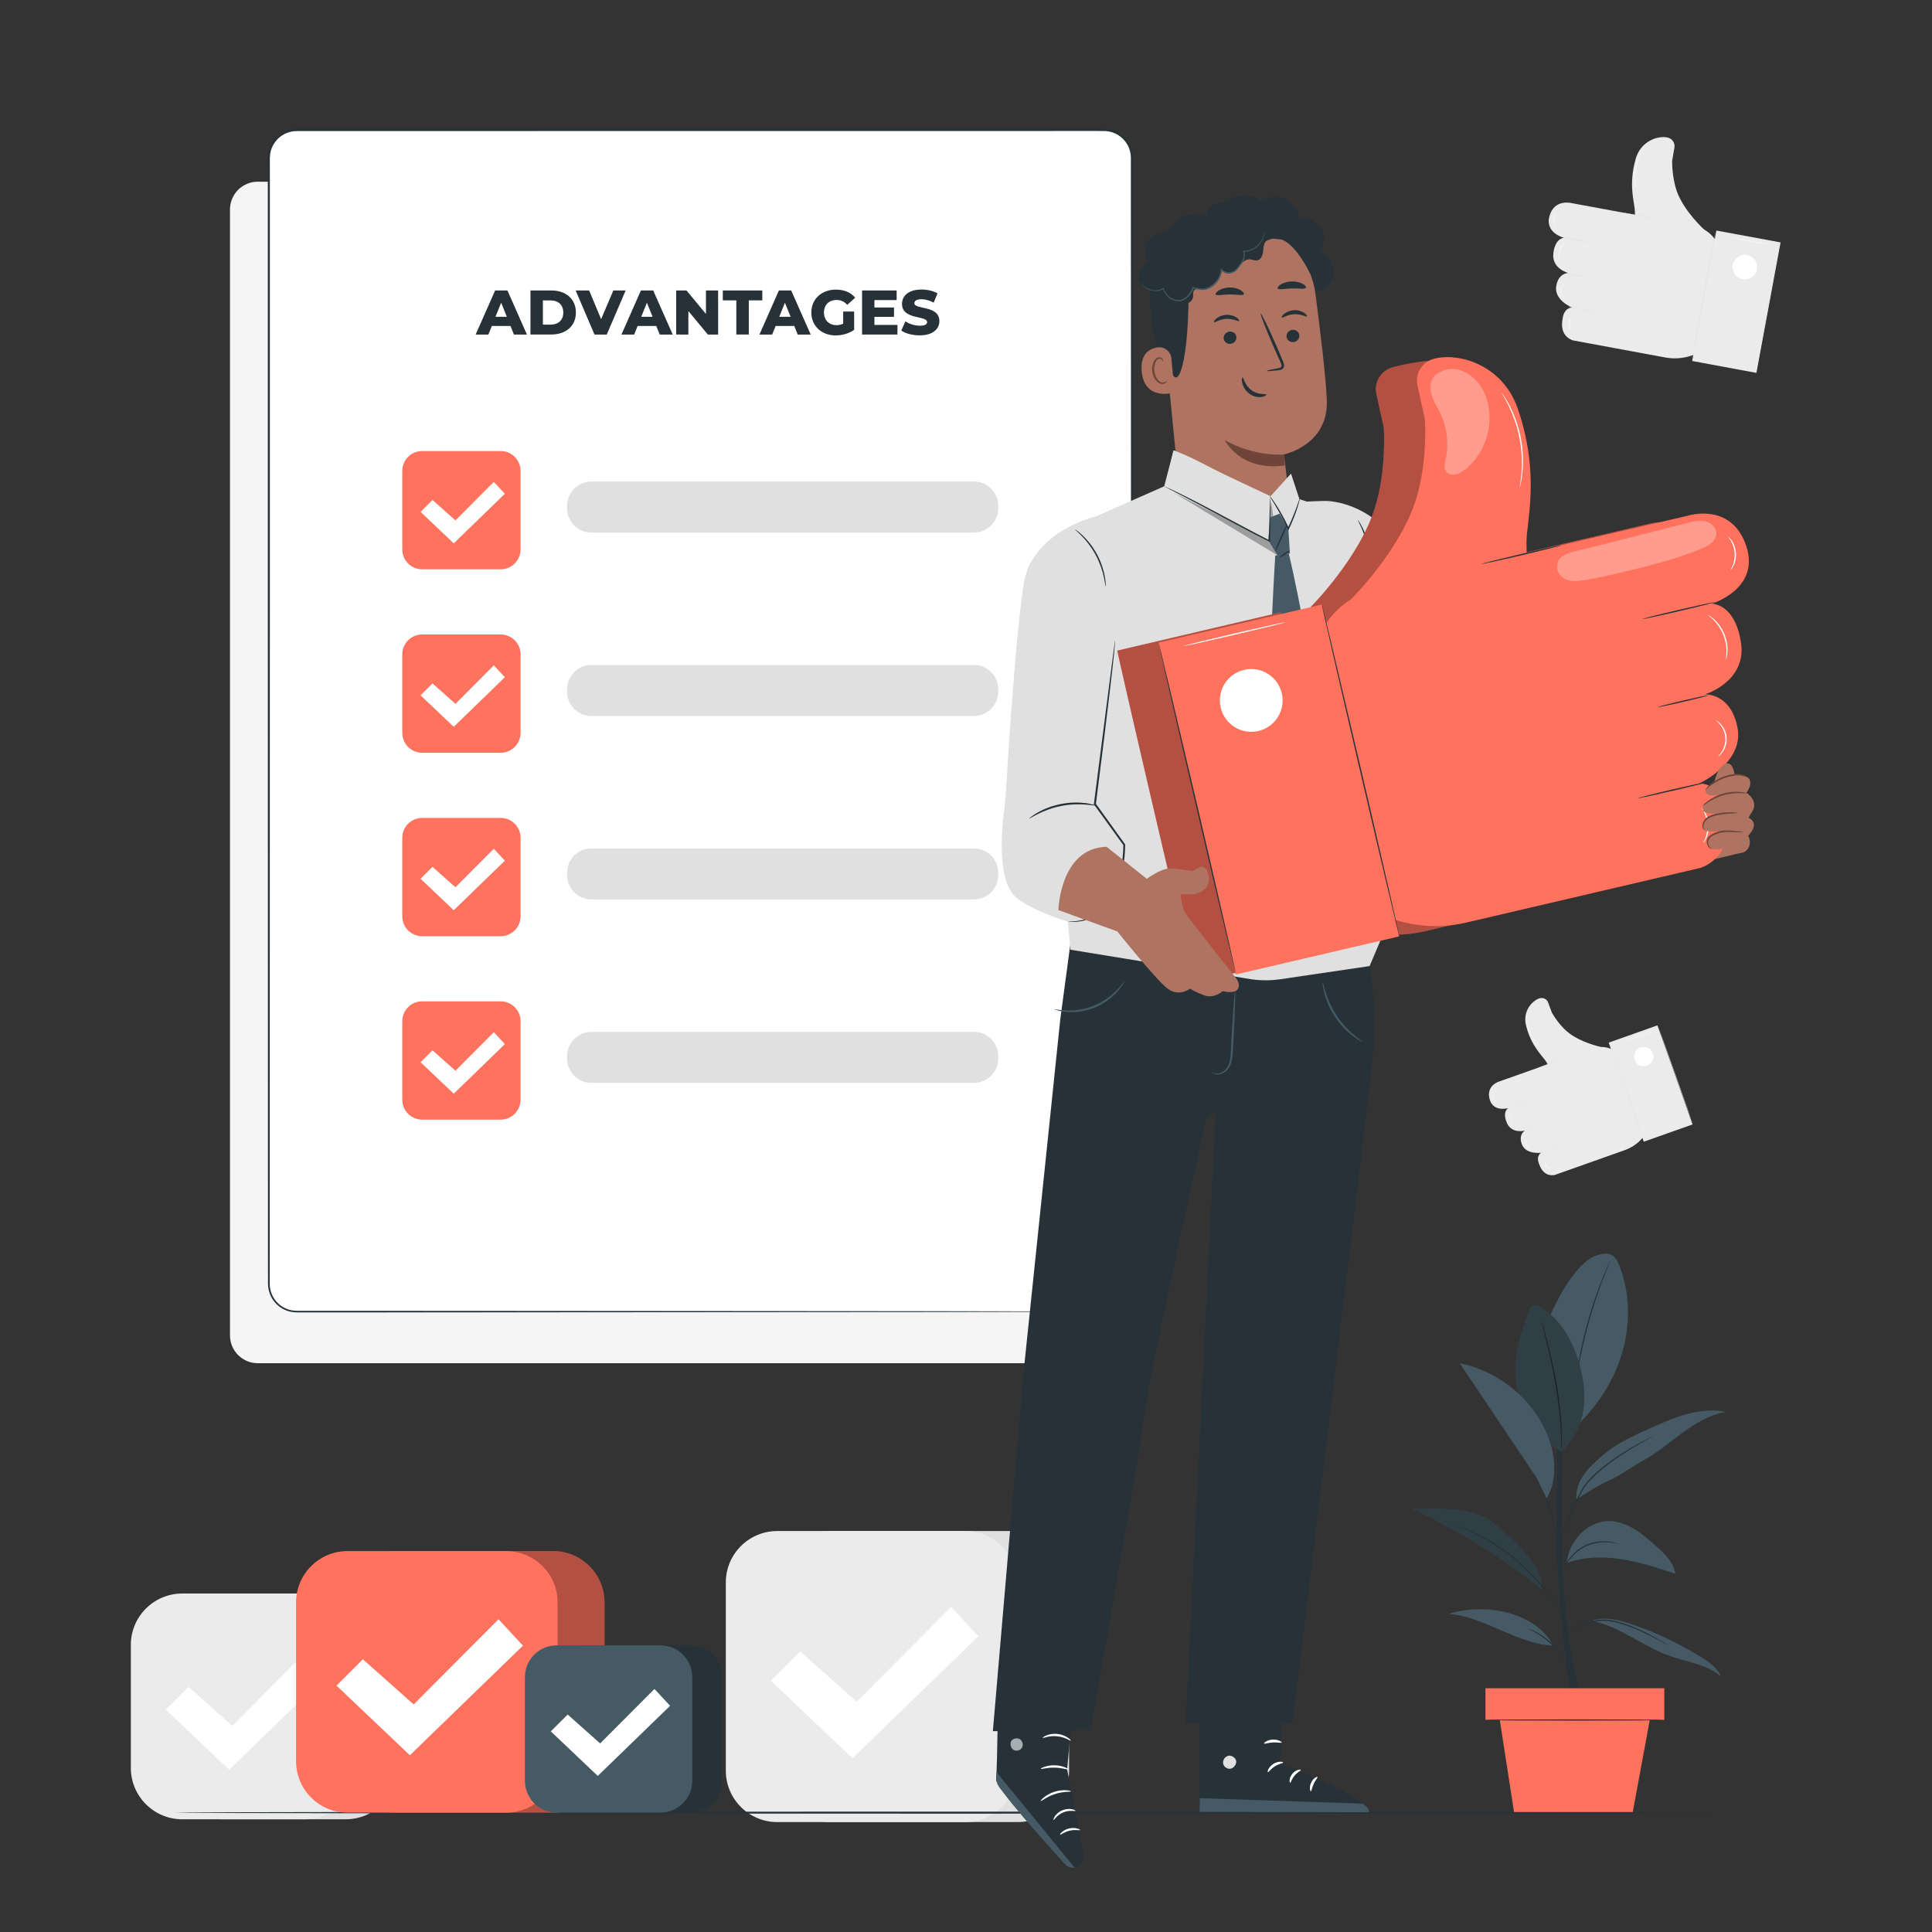 <svg xmlns="http://www.w3.org/2000/svg" xmlns:xlink="http://www.w3.org/1999/xlink" x="0px" y="0px" viewBox="0 0 500 500" style="enable-background:new 0 0 500 500;" xml:space="preserve"><rect x="0" y="0" width="500" height="500" fill="#333333" stroke="none"/><style type="text/css">	.st0{fill:#F5F5F5;}	.st1{fill:#EBEBEB;}	.st2{fill:#E0E0E0;}	.st3{fill:#FFFFFF;}	.st4{display:none;}	.st5{display:inline;}	.st6{fill:#263238;}	.st7{fill:#455A64;}	.st8{opacity:0.3;}	.st9{fill:#FF725E;}	.st10{opacity:0.6;}	.st11{fill:#AE7461;}	.st12{fill:#6F4439;}</style><g id="Background_Complete">	<g>		<path class="st0" d="M275.64,352.8H66.72c-3.98,0-7.2-3.22-7.2-7.2V54.22c0-3.98,3.22-7.2,7.2-7.2h208.93c3.98,0,7.2,3.22,7.2,7.2   V345.6C282.84,349.58,279.62,352.8,275.64,352.8z"></path>	</g>	<g>		<g>			<g>				<g>					<path class="st1" d="M445.24,65.24l0.42,2.12l-4.21,22.75l0,0c-3.02,2.21-6.81,3.08-10.49,2.4l-23.8-4.4      c0,0-3.78-0.85-2.73-5.76c0,0,0.19-2.59,2.41-2.76c0,0-4.61-1.87-4.1-5.43c0.51-3.55,3.13-3.51,3.13-3.51s-4.32-1.09-3.87-5.09      c0.45-4,2.78-4.01,2.78-4.01s-5.03-1.22-3.77-5.66c1.26-4.44,5.58-3.35,5.58-3.35l16.93,3.13l14.84,2.74      C441.82,59.07,444.55,61.77,445.24,65.24z"></path>				</g>				<g>					<path class="st1" d="M441.04,59.42c0,0-5.21-4.72-7.05-9.85c-1.33-3.72-1.24-7.92-1.24-7.92c0.04-0.2,0.34-1.99,0.59-3.46      c0.2-1.2-0.58-2.34-1.77-2.6c-2.5-0.55-6.91,0.89-8.24,5.46c-1.98,6.82-0.29,11.47-0.23,13.54c0.06,2.08,0.06,2.08,0.06,2.08      L441.04,59.42z"></path>				</g>				<g>											<rect x="440.76" y="60.99" transform="matrix(-0.983 -0.182 0.182 -0.983 876.728 236.675)" class="st1" width="16.9" height="34.35"></rect>				</g>				<g>					<g>						<path class="st2" d="M437.78,93.51c-0.04-0.01,1.33-7.57,3.06-16.9c1.72-9.33,3.15-16.88,3.19-16.88       c0.04,0.01-1.33,7.57-3.06,16.9C439.24,85.97,437.81,93.52,437.78,93.51z"></path>					</g>				</g>				<g>					<g>						<path class="st2" d="M454.4,96.59c-0.04-0.01,1.33-7.57,3.06-16.9c1.72-9.33,3.15-16.88,3.19-16.88       c0.04,0.01-1.33,7.57-3.06,16.9C455.86,89.04,454.44,96.59,454.4,96.59z"></path>					</g>				</g>				<g>					<path class="st3" d="M448.46,68.56c-0.32,1.72,0.82,3.37,2.54,3.69c1.72,0.32,3.37-0.82,3.69-2.54      c0.32-1.72-0.82-3.37-2.54-3.69C450.43,65.7,448.78,66.84,448.46,68.56z"></path>				</g>				<g>					<g>						<path class="st2" d="M419.61,54.97c0.01-0.04,1.82,0.27,4.06,0.68c2.24,0.41,4.04,0.78,4.04,0.81       c-0.01,0.04-1.82-0.27-4.06-0.68C421.41,55.37,419.61,55,419.61,54.97z"></path>					</g>				</g>				<g>					<g>						<path class="st2" d="M405.49,70.76c0.01-0.04,1.17,0.15,2.6,0.41c1.43,0.26,2.58,0.51,2.58,0.54       c-0.01,0.04-1.17-0.15-2.6-0.41C406.64,71.04,405.49,70.8,405.49,70.76z"></path>					</g>				</g>				<g>					<g>						<path class="st2" d="M404.46,61.42c0.01-0.04,1.66,0.24,3.68,0.61c2.03,0.37,3.67,0.71,3.66,0.74       c-0.01,0.04-1.66-0.24-3.68-0.61C406.09,61.79,404.45,61.46,404.46,61.42z"></path>					</g>				</g>				<g>					<g>						<path class="st2" d="M405.79,79.45c0.01-0.04,1.66,0.24,3.68,0.61c2.03,0.37,3.67,0.71,3.66,0.74       c-0.01,0.04-1.66-0.24-3.68-0.61C407.42,79.82,405.78,79.48,405.79,79.45z"></path>					</g>				</g>				<g>					<g>						<path class="st3" d="M447.76,61.42c0.01-0.04,2.33,0.36,5.2,0.89c2.87,0.53,5.18,0.99,5.18,1.02       c-0.01,0.04-2.33-0.36-5.2-0.89C450.07,61.92,447.76,61.46,447.76,61.42z"></path>					</g>				</g>				<g>					<g>						<path class="st3" d="M403.58,67.28c-0.01,0-0.03-0.07-0.07-0.19c-0.04-0.13-0.08-0.31-0.11-0.55       c-0.03-0.24-0.04-0.52-0.01-0.83c0.03-0.31,0.1-0.65,0.22-1c0.12-0.34,0.28-0.65,0.45-0.92c0.17-0.26,0.35-0.48,0.52-0.65       c0.17-0.17,0.32-0.29,0.43-0.36c0.11-0.07,0.17-0.11,0.18-0.1c0.01,0.02-0.22,0.19-0.54,0.53c-0.16,0.17-0.32,0.39-0.49,0.65       c-0.16,0.26-0.31,0.56-0.43,0.89c-0.11,0.33-0.18,0.66-0.22,0.97c-0.03,0.3-0.04,0.58-0.02,0.81       C403.52,66.99,403.6,67.27,403.58,67.28z"></path>					</g>				</g>				<g>					<g>						<path class="st3" d="M402.7,58.27c-0.01,0.01-0.17-0.13-0.33-0.43c-0.16-0.29-0.31-0.75-0.3-1.27       c0.01-0.52,0.17-0.97,0.35-1.26c0.17-0.29,0.34-0.42,0.35-0.42c0.02,0.02-0.12,0.17-0.26,0.46c-0.15,0.29-0.29,0.72-0.3,1.22       c-0.01,0.49,0.12,0.93,0.25,1.23C402.59,58.09,402.72,58.25,402.7,58.27z"></path>					</g>				</g>				<g>					<g>						<path class="st3" d="M404.82,76.97c-0.01,0.01-0.22-0.11-0.46-0.42c-0.24-0.3-0.49-0.82-0.48-1.42       c0.01-0.6,0.27-1.11,0.52-1.41c0.25-0.3,0.47-0.41,0.47-0.4c0.02,0.02-0.18,0.16-0.4,0.46c-0.22,0.3-0.45,0.78-0.46,1.35       c-0.01,0.57,0.21,1.06,0.42,1.36C404.64,76.81,404.83,76.95,404.82,76.97z"></path>					</g>				</g>				<g>					<g>						<path class="st3" d="M406.72,85.61c-0.01,0.01-0.16-0.15-0.32-0.45c-0.16-0.31-0.3-0.77-0.31-1.31c0-0.53,0.14-1,0.3-1.31       c0.16-0.31,0.31-0.46,0.32-0.46c0.02,0.01-0.1,0.19-0.23,0.5c-0.13,0.31-0.25,0.76-0.25,1.27c0,0.51,0.13,0.96,0.26,1.27       C406.61,85.43,406.74,85.6,406.72,85.61z"></path>					</g>				</g>				<g>					<g>						<path class="st3" d="M423.53,48.94c-0.01,0-0.05-0.13-0.12-0.38c-0.03-0.12-0.07-0.27-0.11-0.45       c-0.03-0.18-0.08-0.38-0.11-0.6c-0.07-0.45-0.12-0.99-0.13-1.59c0-0.6,0.03-1.26,0.13-1.95c0.1-0.69,0.26-1.33,0.44-1.9       c0.18-0.57,0.38-1.08,0.58-1.48c0.09-0.21,0.19-0.39,0.28-0.55c0.08-0.16,0.16-0.29,0.23-0.4c0.13-0.22,0.21-0.33,0.22-0.33       c0.01,0-0.05,0.13-0.17,0.35c-0.06,0.11-0.13,0.25-0.21,0.41c-0.08,0.16-0.17,0.34-0.26,0.55c-0.18,0.41-0.37,0.91-0.55,1.48       c-0.17,0.57-0.32,1.21-0.42,1.89c-0.1,0.68-0.13,1.33-0.13,1.93c0.01,0.59,0.04,1.13,0.1,1.58c0.02,0.22,0.06,0.42,0.09,0.6       c0.03,0.18,0.06,0.33,0.08,0.45C423.52,48.8,423.54,48.94,423.53,48.94z"></path>					</g>				</g>			</g>		</g>	</g>	<g>		<g>			<g>				<g>					<path class="st1" d="M419.5,273.29l1.13,1.29l6.12,17.27l0,0c-1.19,2.71-3.45,4.81-6.24,5.8l-18.06,6.4      c0,0-2.93,0.92-4.15-2.87c0,0-0.9-1.85,0.56-2.85c0,0-3.9,0.54-4.96-2.1c-1.06-2.64,0.76-3.64,0.76-3.64s-3.39,0.96-4.67-1.96      c-1.28-2.92,0.32-3.85,0.32-3.85s-3.93,1.15-4.82-2.39c-0.89-3.54,2.5-4.5,2.5-4.5l12.84-4.55l11.26-3.99      C414.72,270.41,417.66,271.18,419.5,273.29z"></path>				</g>				<g>					<path class="st1" d="M414.33,270.96c0,0-5.44-1.17-8.73-3.96c-2.39-2.03-3.98-4.94-3.98-4.94c-0.05-0.15-0.55-1.5-0.96-2.61      c-0.34-0.91-1.32-1.38-2.24-1.08c-1.94,0.61-4.39,3.34-3.49,7c1.34,5.46,4.34,7.97,5.2,9.38c0.86,1.4,0.86,1.4,0.86,1.4      L414.33,270.96z"></path>				</g>				<g>											<rect x="420.65" y="266.99" transform="matrix(-0.943 0.334 -0.334 -0.943 923.87 402.278)" class="st1" width="13.38" height="27.19"></rect>				</g>				<g>					<g>						<path class="st2" d="M425.58,295.63c-0.03,0.01-2.08-5.72-4.59-12.79c-2.51-7.08-4.52-12.82-4.49-12.83       c0.03-0.01,2.08,5.72,4.59,12.8C423.59,289.87,425.61,295.62,425.58,295.63z"></path>					</g>				</g>				<g>					<g>						<path class="st2" d="M438.19,291.16c-0.03,0.01-2.08-5.72-4.59-12.79c-2.51-7.08-4.52-12.82-4.49-12.83       c0.03-0.01,2.08,5.72,4.59,12.8C436.21,285.4,438.22,291.15,438.19,291.16z"></path>					</g>				</g>				<g>					<path class="st3" d="M423.03,274.29c0.46,1.3,1.89,1.99,3.2,1.52c1.3-0.46,1.99-1.89,1.52-3.2c-0.46-1.3-1.89-1.99-3.2-1.52      C423.25,271.56,422.57,272.99,423.03,274.29z"></path>				</g>				<g>					<g>						<path class="st2" d="M397.87,276.39c-0.01-0.03,1.36-0.54,3.05-1.14c1.7-0.6,3.08-1.07,3.09-1.04       c0.01,0.03-1.36,0.54-3.05,1.14C399.27,275.95,397.88,276.41,397.87,276.39z"></path>					</g>				</g>				<g>					<g>						<path class="st2" d="M394.44,292.8c-0.01-0.03,0.86-0.36,1.95-0.75c1.08-0.38,1.97-0.67,1.98-0.65       c0.01,0.03-0.86,0.36-1.95,0.75C395.34,292.54,394.45,292.83,394.44,292.8z"></path>					</g>				</g>				<g>					<g>						<path class="st2" d="M390.04,286.81c-0.01-0.03,1.23-0.49,2.77-1.04c1.54-0.55,2.79-0.97,2.8-0.94       c0.01,0.03-1.23,0.49-2.77,1.04C391.3,286.42,390.05,286.84,390.04,286.81z"></path>					</g>				</g>				<g>					<g>						<path class="st2" d="M398.08,298.64c-0.01-0.03,1.23-0.49,2.77-1.04c1.54-0.55,2.79-0.97,2.8-0.94       c0.01,0.03-1.23,0.49-2.77,1.04C399.35,298.25,398.09,298.67,398.08,298.64z"></path>					</g>				</g>				<g>					<g>						<path class="st3" d="M419.73,269.68c-0.01-0.03,1.74-0.67,3.92-1.44c2.17-0.77,3.94-1.37,3.95-1.35       c0.01,0.03-1.74,0.67-3.92,1.44C421.51,269.1,419.74,269.7,419.73,269.68z"></path>					</g>				</g>				<g>					<g>						<path class="st3" d="M391.75,291.17c0,0.01-0.05-0.03-0.13-0.1c-0.08-0.07-0.18-0.18-0.29-0.33       c-0.11-0.15-0.23-0.34-0.34-0.57c-0.1-0.23-0.19-0.49-0.25-0.77c-0.05-0.28-0.07-0.56-0.06-0.81c0.02-0.25,0.05-0.47,0.1-0.65       c0.05-0.18,0.1-0.32,0.15-0.42c0.05-0.09,0.07-0.14,0.08-0.14c0.02,0.01-0.08,0.22-0.16,0.58c-0.04,0.18-0.07,0.4-0.08,0.64       c0,0.24,0.01,0.51,0.06,0.78c0.05,0.27,0.14,0.53,0.23,0.75c0.1,0.22,0.2,0.41,0.31,0.56       C391.6,291,391.76,291.16,391.75,291.17z"></path>					</g>				</g>				<g>					<g>						<path class="st3" d="M387.58,285.34c0,0.01-0.17-0.02-0.4-0.16c-0.23-0.14-0.51-0.39-0.71-0.75c-0.2-0.36-0.27-0.73-0.26-1       c0.01-0.27,0.06-0.42,0.07-0.42c0.02,0-0.01,0.16,0,0.42c0.01,0.26,0.09,0.61,0.28,0.95c0.19,0.34,0.45,0.59,0.66,0.74       C387.44,285.27,387.59,285.33,387.58,285.34z"></path>					</g>				</g>				<g>					<g>						<path class="st3" d="M396.43,297.33c0,0.01-0.19,0.01-0.48-0.1c-0.28-0.11-0.66-0.37-0.89-0.78c-0.23-0.42-0.25-0.87-0.2-1.17       c0.05-0.3,0.16-0.47,0.17-0.46c0.02,0.01-0.06,0.18-0.09,0.47c-0.03,0.29,0,0.71,0.22,1.11c0.22,0.39,0.56,0.64,0.83,0.77       C396.25,297.28,396.44,297.31,396.43,297.33z"></path>					</g>				</g>				<g>					<g>						<path class="st3" d="M401.16,302.5c0,0.01-0.17-0.04-0.4-0.18c-0.23-0.15-0.52-0.41-0.73-0.77c-0.21-0.36-0.3-0.74-0.31-1.02       c-0.01-0.27,0.03-0.44,0.04-0.44c0.02,0,0,0.17,0.04,0.43c0.03,0.26,0.13,0.62,0.33,0.97c0.2,0.35,0.47,0.61,0.68,0.77       C401.01,302.41,401.17,302.48,401.16,302.5z"></path>					</g>				</g>				<g>					<g>						<path class="st3" d="M398.18,270.71c-0.01,0.01-0.09-0.07-0.23-0.21c-0.07-0.07-0.16-0.16-0.25-0.27       c-0.09-0.11-0.2-0.23-0.31-0.37c-0.23-0.28-0.47-0.63-0.72-1.04c-0.24-0.41-0.48-0.88-0.68-1.38       c-0.2-0.51-0.35-1.01-0.45-1.48c-0.1-0.46-0.16-0.89-0.19-1.25c-0.02-0.18-0.02-0.34-0.03-0.48c-0.01-0.14-0.01-0.27,0-0.37       c0.01-0.2,0.01-0.31,0.02-0.31c0.01,0,0.01,0.11,0.02,0.31c0,0.1,0.01,0.22,0.02,0.36c0.01,0.14,0.02,0.3,0.04,0.48       c0.04,0.35,0.11,0.77,0.21,1.23c0.11,0.46,0.26,0.95,0.46,1.46c0.2,0.5,0.44,0.97,0.67,1.37c0.24,0.4,0.48,0.76,0.69,1.04       c0.1,0.15,0.21,0.27,0.3,0.38c0.09,0.11,0.17,0.2,0.24,0.28C398.11,270.61,398.18,270.7,398.18,270.71z"></path>					</g>				</g>			</g>		</g>	</g>	<g>		<g>			<path class="st2" d="M263.37,471.55h-48.7c-7.35,0-13.31-5.96-13.31-13.31v-48.7c0-7.35,5.96-13.31,13.31-13.31h48.7    c7.35,0,13.31,5.96,13.31,13.31v48.7C276.68,465.59,270.72,471.55,263.37,471.55z"></path>		</g>		<g>			<path class="st1" d="M249.85,471.55h-48.7c-7.35,0-13.31-5.96-13.31-13.31v-48.7c0-7.35,5.96-13.31,13.31-13.31h48.7    c7.35,0,13.31,5.96,13.31,13.31v48.7C263.16,465.59,257.2,471.55,249.85,471.55z"></path>		</g>		<g>			<g>				<g>					<g>						<g>							<polygon class="st3" points="199.49,434.98 207.08,427.39 221.71,440.4 246.15,415.87 253.19,423.46 220.63,455.03                "></polygon>						</g>					</g>				</g>			</g>		</g>	</g>	<g>		<g>			<path class="st2" d="M89.47,470.83H57.66c-7.35,0-13.31-5.96-13.31-13.31v-31.81c0-7.35,5.96-13.31,13.31-13.31h31.81    c7.35,0,13.31,5.96,13.31,13.31v31.81C102.78,464.87,96.82,470.83,89.47,470.83z"></path>		</g>		<g>			<path class="st1" d="M78.98,470.83H47.17c-7.35,0-13.31-5.96-13.31-13.31v-31.81c0-7.35,5.96-13.31,13.31-13.31h31.81    c7.35,0,13.31,5.96,13.31,13.31v31.81C92.29,464.87,86.33,470.83,78.98,470.83z"></path>		</g>		<g>			<g>				<g>					<g>						<g>							<polygon class="st3" points="42.9,442.46 48.79,436.57 60.14,446.66 79.09,427.63 84.56,433.52 59.3,458.01        "></polygon>						</g>					</g>				</g>			</g>		</g>	</g></g><g id="Background_Simple" class="st4">	<g class="st5">		<path class="st0" d="M412.34,106.84l-2.11-3.47c-17.75-29.26-49.85-46.89-83.7-44.75c-4.35,0.28-8.68,0.86-12.96,1.78   c-30.77,6.59-57.55,29.86-68.64,59.66c-6.53,17.53-8.35,37.71-20.74,51.62c-16.12,18.11-43.49,18.67-67.55,17.92   c-24.06-0.75-51.45-0.11-67.49,18.07c-10.05,11.38-13.24,27.57-12.43,42.82c2.14,40.36,30.27,76.45,66.04,94.39   c35.77,17.94,77.88,19.55,117.03,11.65c54.84-11.05,106.99-41.41,138.34-88.3C429.49,221.33,437.43,157.45,412.34,106.84z"></path>	</g>	<g class="st5">		<circle class="st0" cx="225.75" cy="408.74" r="24.43"></circle>	</g></g><g id="Flor">	<g>		<g>			<path class="st6" d="M446.91,469.11c0,0.14-89.96,0.26-200.9,0.26c-110.98,0-200.92-0.12-200.92-0.26    c0-0.14,89.94-0.26,200.92-0.26C356.95,468.85,446.91,468.96,446.91,469.11z"></path>		</g>	</g></g><g id="Plant">	<g>		<g>			<g>				<path class="st6" d="M406.64,440.46c0,0-4.17-28.66-3.82-45.33c0.35-16.67-0.02-35.43-0.02-35.43h1.92c0,0-1.3,33.09,0.11,53.05     c1.41,19.94,5.14,27.71,5.14,27.71H406.64"></path>			</g>			<g>				<path class="st7" d="M419.06,327.46c-0.39-0.98-0.86-2-1.75-2.56c-1.22-0.77-2.82-0.45-4.18,0.03     c-5.8,2.05-10.95,12.87-13.29,18.56l7.7,25.96C421.45,356.55,423.86,339.63,419.06,327.46z"></path>			</g>			<g>				<g>					<path class="st6" d="M416.86,325.95c0.01,0-0.03,0.12-0.11,0.34c-0.1,0.25-0.22,0.56-0.38,0.95c-0.34,0.82-0.81,2.01-1.38,3.48      c-1.14,2.95-2.58,7.07-3.87,11.71c-1.29,4.65-2.17,8.92-2.72,12.03c-0.27,1.56-0.48,2.82-0.61,3.69      c-0.07,0.41-0.12,0.74-0.16,1c-0.04,0.23-0.07,0.35-0.08,0.35c-0.01,0-0.01-0.12,0.02-0.36c0.03-0.27,0.06-0.6,0.11-1.01      c0.09-0.88,0.27-2.15,0.51-3.71c0.49-3.13,1.35-7.42,2.64-12.08c1.3-4.66,2.78-8.78,3.97-11.71c0.59-1.47,1.1-2.64,1.47-3.45      c0.18-0.37,0.32-0.68,0.43-0.92C416.79,326.05,416.85,325.95,416.86,325.95z"></path>				</g>			</g>			<g>				<path class="st7" d="M404.12,375.68c-7.22-3.99-11.48-11.5-11.88-19.74c-0.28-5.76,1.49-11.41,3.5-16.82     c0.17-0.47,0.38-0.97,0.82-1.22c0.61-0.34,1.36-0.04,1.97,0.31c5.25,2.99,8.43,8.69,10.12,14.48c1.13,3.86,1.71,7.92,1.19,11.91     C409.31,368.58,407.04,372.91,404.12,375.68"></path>			</g>			<g>				<g>					<path class="st6" d="M404.12,375.68c-0.01,0-0.02-0.12-0.03-0.35c0-0.26-0.01-0.59-0.02-1c0-0.86-0.04-2.12-0.11-3.66      c-0.14-3.09-0.54-7.34-1.34-11.99c-0.8-4.65-1.77-8.81-2.49-11.82c-0.35-1.47-0.64-2.68-0.85-3.56      c-0.09-0.39-0.16-0.72-0.22-0.97c-0.05-0.22-0.07-0.34-0.06-0.34c0.01,0,0.05,0.11,0.12,0.33c0.07,0.25,0.17,0.57,0.28,0.96      c0.24,0.83,0.57,2.04,0.95,3.54c0.77,3,1.78,7.16,2.58,11.82c0.8,4.66,1.17,8.94,1.25,12.04c0.04,1.55,0.04,2.8,0.01,3.67      c-0.02,0.4-0.03,0.73-0.04,1C404.14,375.56,404.13,375.68,404.12,375.68z"></path>				</g>			</g>			<g class="st8">				<g>					<path d="M404.12,375.68c-7.22-3.99-11.48-11.5-11.88-19.74c-0.28-5.76,1.49-11.41,3.5-16.82c0.17-0.47,0.38-0.97,0.82-1.22      c0.61-0.34,1.36-0.04,1.97,0.31c5.25,2.99,8.43,8.69,10.12,14.48c1.13,3.86,1.71,7.92,1.19,11.91      C409.31,368.58,407.04,372.91,404.12,375.68"></path>				</g>			</g>			<g>				<path class="st7" d="M412.27,419.52c7.11,1.56,12.96,6.57,19.82,9.01c4.54,1.61,9.67,2.18,13.29,5.36     c-0.87-2.19-2.93-3.66-4.93-4.91c-5.64-3.52-11.68-6.4-17.96-8.57c-3.23-1.11-6.73-2.04-10.01-1.13"></path>			</g>			<g>				<path class="st7" d="M401.99,425.86c-8.9-0.14-18.27-7.72-27.13-8.17C384.13,414.69,397.4,417.13,401.99,425.86"></path>			</g>			<g>				<path class="st7" d="M405.47,404.5c4.52-1.63,9.48-1.71,14.23-0.97c4.75,0.74,9.33,2.26,13.89,3.78     c-0.46-3.09-2.96-5.41-5.31-7.47c-1.77-1.55-3.55-3.1-5.58-4.29c-2.03-1.18-4.34-1.99-6.69-1.89c-2.83,0.12-5.53,1.58-7.38,3.72     C406.77,399.53,405.78,401.69,405.47,404.5"></path>			</g>			<g>				<path class="st7" d="M387.2,394.68c-5.6-4.78-14.09-4.32-21.46-4.15c11.32,5.41,23.52,12.84,33.28,20.74     C399.32,406.05,394.28,400.72,387.2,394.68z"></path>			</g>			<g class="st8">				<g>					<path d="M387.2,394.68c-5.6-4.78-14.09-4.32-21.46-4.15c11.32,5.41,23.52,12.84,33.28,20.74      C399.32,406.05,394.28,400.72,387.2,394.68z"></path>				</g>			</g>			<g>				<path class="st7" d="M407.99,388.07c2.82-1.88,5.67-3.67,8.62-5.01c2.95-1.34,5.7-3.47,8.55-5.02c3.69-2,6.89-4.78,10.28-7.26     c3.39-2.48,7.11-4.72,11.26-5.37c-3.38-0.7-6.92-0.32-10.25,0.59c-3.33,0.91-6.5,2.33-9.65,3.75     c-4.37,1.97-8.82,3.99-12.39,7.18S407.61,383.29,407.99,388.07"></path>			</g>			<g>				<g>					<path class="st6" d="M431.92,425.86c-0.01,0.01-0.1-0.03-0.28-0.12c-0.21-0.11-0.47-0.24-0.78-0.4      c-0.67-0.36-1.63-0.89-2.84-1.49c-0.6-0.32-1.26-0.65-1.99-0.99c-0.71-0.35-1.49-0.7-2.31-1.06c-1.64-0.7-3.48-1.43-5.48-1.91      c-2-0.49-3.98-0.6-5.71-0.14c-0.87,0.21-1.69,0.42-2.42,0.72c-0.73,0.3-1.38,0.64-1.95,1c-1.14,0.72-1.94,1.48-2.45,2.03      c-0.52,0.55-0.77,0.89-0.79,0.87c-0.01-0.01,0.05-0.1,0.16-0.26c0.11-0.17,0.29-0.4,0.54-0.69c0.49-0.58,1.28-1.38,2.42-2.13      c0.57-0.38,1.23-0.74,1.97-1.06c0.74-0.32,1.58-0.54,2.45-0.76c1.76-0.48,3.83-0.38,5.85,0.12c2.03,0.48,3.88,1.23,5.53,1.95      c0.82,0.36,1.6,0.73,2.31,1.09c0.72,0.35,1.38,0.69,1.97,1.02c1.2,0.64,2.15,1.2,2.8,1.59c0.3,0.18,0.55,0.33,0.75,0.45      C431.84,425.79,431.93,425.85,431.92,425.86z"></path>				</g>			</g>			<g>				<g>					<path class="st6" d="M395.35,421.45c0.01-0.02,0.21,0.04,0.56,0.16c0.35,0.12,0.85,0.33,1.45,0.63c1.2,0.59,2.77,1.6,4.25,3.02      c1.48,1.42,2.55,2.96,3.18,4.13c0.32,0.59,0.55,1.08,0.69,1.42c0.14,0.35,0.21,0.54,0.19,0.55c-0.05,0.02-0.38-0.73-1.07-1.86      c-0.68-1.13-1.76-2.61-3.21-4.01c-1.45-1.39-2.98-2.41-4.14-3.05C396.1,421.8,395.33,421.5,395.35,421.45z"></path>				</g>			</g>			<g>				<g>					<path class="st6" d="M375.66,394.23c0-0.01,0.13,0.03,0.38,0.11c0.28,0.1,0.63,0.22,1.07,0.38c0.47,0.18,1.04,0.38,1.68,0.62      c0.66,0.24,1.37,0.6,2.18,0.96c3.2,1.46,7.47,3.9,11.59,7.38c2.03,1.77,3.87,3.57,5.4,5.32c1.53,1.76,2.83,3.42,3.84,4.86      c1.02,1.44,1.79,2.64,2.32,3.47c0.25,0.39,0.45,0.71,0.61,0.95c0.14,0.22,0.21,0.34,0.2,0.34s-0.09-0.1-0.25-0.31      c-0.16-0.21-0.38-0.52-0.66-0.92c-0.56-0.81-1.36-1.99-2.39-3.41c-1.03-1.42-2.34-3.06-3.87-4.8      c-1.54-1.74-3.37-3.52-5.39-5.27c-4.09-3.46-8.31-5.92-11.48-7.42c-0.8-0.37-1.5-0.74-2.15-1c-0.64-0.26-1.19-0.48-1.66-0.67      c-0.43-0.18-0.78-0.32-1.05-0.44C375.78,394.3,375.65,394.24,375.66,394.23z"></path>				</g>			</g>			<g>				<g>					<path class="st6" d="M418.82,399.5c-0.01,0.02-0.26-0.01-0.71-0.09c-0.24-0.05-0.52-0.1-0.82-0.15      c-0.32-0.06-0.69-0.06-1.09-0.1c-1.6-0.12-3.93,0.02-6.12,1.21c-1.1,0.56-2.03,1.31-2.78,2.07c-0.77,0.75-1.35,1.53-1.79,2.21      c-0.89,1.37-1.17,2.35-1.22,2.34c-0.02,0,0.03-0.26,0.18-0.69c0.16-0.43,0.42-1.06,0.85-1.76c0.42-0.71,1-1.52,1.77-2.3      c0.76-0.78,1.71-1.57,2.84-2.14c2.25-1.23,4.67-1.33,6.29-1.15c0.41,0.06,0.79,0.07,1.1,0.15c0.3,0.08,0.57,0.14,0.82,0.21      C418.59,399.41,418.83,399.48,418.82,399.5z"></path>				</g>			</g>			<g>				<g>					<path class="st6" d="M427.77,371.75c0,0.01-0.11,0.08-0.34,0.21c-0.26,0.14-0.59,0.32-0.99,0.54      c-0.86,0.47-2.11,1.15-3.62,2.04c-1.5,0.9-3.27,2.01-5.16,3.36c-1.88,1.35-3.9,2.92-5.76,4.82c-0.92,0.96-1.76,1.96-2.35,3.05      c-0.58,1.12-1.14,2.2-1.65,3.24c-1.03,2.08-1.87,3.99-2.47,5.63c-0.6,1.64-0.98,3.01-1.2,3.96c-0.23,0.95-0.31,1.49-0.34,1.48      c-0.01,0,0-0.14,0.04-0.39c0.03-0.26,0.09-0.64,0.18-1.12c0.19-0.97,0.53-2.35,1.11-4.01c0.58-1.66,1.4-3.59,2.42-5.68      c0.51-1.05,1.06-2.13,1.64-3.26c0.61-1.14,1.47-2.15,2.4-3.13c1.88-1.93,3.92-3.5,5.82-4.84c1.9-1.34,3.69-2.43,5.21-3.31      c1.53-0.87,2.79-1.53,3.67-1.96c0.42-0.2,0.76-0.36,1.02-0.49C427.64,371.79,427.77,371.74,427.77,371.75z"></path>				</g>			</g>			<g>				<g>					<path class="st6" d="M402.81,398.7c-0.02,0-0.08-0.26-0.18-0.75c-0.1-0.55-0.23-1.24-0.39-2.06c-0.34-1.73-0.86-4.12-1.68-6.68      c-0.82-2.56-1.81-4.79-2.54-6.4c-0.35-0.76-0.64-1.4-0.87-1.91c-0.2-0.45-0.3-0.71-0.29-0.72c0.02-0.01,0.16,0.23,0.4,0.66      c0.24,0.43,0.57,1.07,0.96,1.86c0.78,1.59,1.82,3.82,2.64,6.4c0.83,2.58,1.32,4.99,1.6,6.74c0.14,0.88,0.24,1.58,0.29,2.08      C402.81,398.42,402.83,398.7,402.81,398.7z"></path>				</g>			</g>			<g>				<path class="st7" d="M402.17,378.45c-0.22-3.36-1.32-6.63-2.89-9.61c-4.32-8.17-12.44-14.22-21.5-16.03     c6.64,9.89,13.27,19.78,19.91,29.67l2.57,5.3C402,384.89,402.39,381.81,402.17,378.45z"></path>			</g>		</g>		<g>			<g>				<g>					<rect x="384.43" y="436.92" class="st9" width="46.29" height="8.2"></rect>				</g>			</g>			<g>				<g>					<polygon class="st9" points="387.89,443.5 391.83,468.95 422.56,468.95 427.26,443.5      "></polygon>				</g>			</g>			<g>				<g>					<g>						<path class="st6" d="M430.7,445.13c0,0.09-10.44,0.16-23.32,0.16c-12.88,0-23.32-0.07-23.32-0.16       c0-0.09,10.44-0.16,23.32-0.16C420.25,444.97,430.7,445.04,430.7,445.13z"></path>					</g>				</g>			</g>		</g>	</g></g><g id="Boxes">	<g>		<g>			<path class="st9" d="M143.15,469.11h-41.07c-7.35,0-13.31-5.96-13.31-13.31v-41.07c0-7.35,5.96-13.31,13.31-13.31h41.07    c7.35,0,13.31,5.96,13.31,13.31v41.07C156.45,463.15,150.5,469.11,143.15,469.11z"></path>		</g>		<g class="st8">			<path d="M143.15,469.11h-41.07c-7.35,0-13.31-5.96-13.31-13.31v-41.07c0-7.35,5.96-13.31,13.31-13.31h41.07    c7.35,0,13.31,5.96,13.31,13.31v41.07C156.45,463.15,150.5,469.11,143.15,469.11z"></path>		</g>		<g>			<path class="st9" d="M130.99,469.11H89.93c-7.35,0-13.31-5.96-13.31-13.31v-41.07c0-7.35,5.96-13.31,13.31-13.31h41.07    c7.35,0,13.31,5.96,13.31,13.31v41.07C144.3,463.15,138.34,469.11,130.99,469.11z"></path>		</g>		<g>			<g>				<g>					<g>						<g>							<polygon class="st3" points="87.09,436.24 93.91,429.42 107.06,441.11 129.01,419.07 135.34,425.89 106.08,454.26        "></polygon>						</g>					</g>				</g>			</g>		</g>	</g>	<g>		<g>			<path class="st6" d="M178.69,469.11h-26.84c-4.54,0-8.23-3.68-8.23-8.23v-26.84c0-4.54,3.68-8.23,8.23-8.23h26.84    c4.54,0,8.23,3.68,8.23,8.23v26.84C186.92,465.42,183.24,469.11,178.69,469.11z"></path>		</g>		<g>			<path class="st7" d="M170.92,469.11h-26.84c-4.54,0-8.23-3.68-8.23-8.23v-26.84c0-4.54,3.68-8.23,8.23-8.23h26.84    c4.54,0,8.23,3.68,8.23,8.23v26.84C179.15,465.42,175.46,469.11,170.92,469.11z"></path>		</g>		<g>			<g>				<g>					<g>						<g>							<polygon class="st3" points="142.55,448.08 146.91,443.72 155.32,451.2 169.37,437.1 173.42,441.46 154.7,459.61        "></polygon>						</g>					</g>				</g>			</g>		</g>	</g></g><g id="List">	<g>		<g>			<g>				<path class="st3" d="M285.69,339.44H76.77c-3.98,0-7.2-3.22-7.2-7.2V40.86c0-3.98,3.22-7.2,7.2-7.2h208.93     c3.98,0,7.2,3.22,7.2,7.2v291.38C292.89,336.22,289.67,339.44,285.69,339.44z"></path>			</g>			<g>				<g>					<path class="st6" d="M285.69,339.44c-0.01-0.06,0.95,0.11,2.63-0.53c0.82-0.33,1.81-0.89,2.69-1.88      c0.89-0.96,1.63-2.39,1.8-4.11c0.05-6.95-0.01-17.24-0.01-30.47c-0.02-26.47-0.05-64.76-0.08-112.07      c-0.01-23.66-0.02-49.57-0.03-77.39c0-13.91-0.01-28.29-0.01-43.11c0-7.41,0-14.93-0.01-22.55c0-1.91,0-3.82,0-5.73      c0.12-1.9-0.4-3.79-1.64-5.22c-1.2-1.43-3-2.35-4.88-2.46c-1.91-0.05-3.88-0.01-5.83-0.02c-62.56,0.01-131.33,0.01-203.52,0.02      c-2.18-0.01-4.33,1.06-5.6,2.83c-0.65,0.87-1.09,1.89-1.26,2.96c-0.17,1.05-0.08,2.2-0.1,3.32c0,4.49,0,8.96,0,13.42      c0,8.91,0,17.77,0,26.56c0,17.58,0,34.91,0,51.93c-0.01,34.05-0.01,66.88-0.02,98.17c-0.01,31.28-0.02,61.01-0.02,88.83      c0,3.48,0,6.92,0,10.34c0.01,1.66,0.63,3.3,1.71,4.54c1.07,1.25,2.59,2.09,4.2,2.33c0.8,0.13,1.64,0.08,2.47,0.09      c0.83,0,1.67,0,2.5,0c1.66,0,3.32,0,4.96,0c3.29,0,6.55,0,9.78,0c12.91,0.01,25.31,0.01,37.13,0.02      c47.31,0.03,85.6,0.06,112.06,0.08c13.23,0.02,23.5,0.04,30.47,0.05c3.48,0.01,6.13,0.02,7.92,0.03      C284.78,339.43,285.69,339.44,285.69,339.44s-0.91,0.02-2.7,0.03c-1.79,0.01-4.44,0.01-7.92,0.03      c-6.97,0.01-17.24,0.03-30.47,0.05c-26.46,0.02-64.75,0.05-112.06,0.08c-11.83,0.01-24.22,0.01-37.13,0.02      c-3.23,0-6.49,0-9.78,0c-1.65,0-3.3,0-4.96,0c-0.83,0-1.66,0-2.5,0c-0.83-0.01-1.67,0.04-2.54-0.1      c-1.71-0.25-3.33-1.14-4.46-2.47c-1.14-1.32-1.8-3.05-1.81-4.81c0-3.42,0-6.87-0.01-10.34c-0.01-27.82-0.02-57.55-0.02-88.83      c0-31.28-0.01-64.12-0.02-98.17c0-17.02,0-34.35,0-51.93c0-8.79,0-17.65,0-26.56c0-4.46,0-8.93,0-13.42      c0.02-1.12-0.07-2.23,0.11-3.4c0.18-1.15,0.65-2.25,1.35-3.19c1.37-1.9,3.68-3.05,6.02-3.04      c72.19,0.01,140.96,0.01,203.52,0.02c1.96,0.01,3.89-0.02,5.86,0.03c2.01,0.12,3.93,1.1,5.21,2.63      c1.32,1.51,1.87,3.6,1.74,5.52c0,1.92,0,3.83,0,5.73c0,7.62,0,15.14-0.01,22.55c0,14.82-0.01,29.2-0.01,43.11      c-0.01,27.82-0.02,53.73-0.03,77.39c-0.04,47.31-0.06,85.6-0.08,112.07c-0.03,13.23,0,23.5-0.08,30.48      c-0.19,1.75-0.94,3.19-1.85,4.16c-0.89,0.99-1.89,1.56-2.72,1.88c-0.83,0.34-1.52,0.41-1.97,0.46      C285.92,339.44,285.69,339.44,285.69,339.44z"></path>				</g>			</g>		</g>		<g>			<g>				<path class="st2" d="M252.05,137.82h-98.99c-3.48,0-6.3-2.82-6.3-6.3v-0.6c0-3.48,2.82-6.3,6.3-6.3h98.99     c3.48,0,6.3,2.82,6.3,6.3v0.6C258.35,134.99,255.53,137.82,252.05,137.82z"></path>			</g>			<g>				<g>					<path class="st9" d="M129.58,147.34h-20.33c-2.84,0-5.14-2.3-5.14-5.14v-20.33c0-2.84,2.3-5.14,5.14-5.14h20.33      c2.84,0,5.14,2.3,5.14,5.14v20.33C134.71,145.04,132.41,147.34,129.58,147.34z"></path>				</g>				<g>					<g>						<g>							<g>								<g>									<polygon class="st3" points="108.84,132.48 111.93,129.39 117.87,134.68 127.8,124.71 130.66,127.79 117.43,140.62                    "></polygon>								</g>							</g>						</g>					</g>				</g>			</g>		</g>		<g>			<g>				<path class="st2" d="M252.05,185.29h-98.99c-3.48,0-6.3-2.82-6.3-6.3v-0.6c0-3.48,2.82-6.3,6.3-6.3h98.99     c3.48,0,6.3,2.82,6.3,6.3v0.6C258.35,182.47,255.53,185.29,252.05,185.29z"></path>			</g>			<g>				<g>					<path class="st9" d="M129.58,194.81h-20.33c-2.84,0-5.14-2.3-5.14-5.14v-20.33c0-2.84,2.3-5.14,5.14-5.14h20.33      c2.84,0,5.14,2.3,5.14,5.14v20.33C134.71,192.51,132.41,194.81,129.58,194.81z"></path>				</g>				<g>					<g>						<g>							<g>								<g>									<polygon class="st3" points="108.84,179.95 111.93,176.87 117.87,182.15 127.8,172.19 130.66,175.27 117.43,188.1                    "></polygon>								</g>							</g>						</g>					</g>				</g>			</g>		</g>		<g>			<g>				<path class="st2" d="M252.05,232.77h-98.99c-3.48,0-6.3-2.82-6.3-6.3v-0.6c0-3.48,2.82-6.3,6.3-6.3h98.99     c3.48,0,6.3,2.82,6.3,6.3v0.6C258.35,229.94,255.53,232.77,252.05,232.77z"></path>			</g>			<g>				<g>					<path class="st9" d="M129.58,242.29h-20.33c-2.84,0-5.14-2.3-5.14-5.14v-20.33c0-2.84,2.3-5.14,5.14-5.14h20.33      c2.84,0,5.14,2.3,5.14,5.14v20.33C134.71,239.99,132.41,242.29,129.58,242.29z"></path>				</g>				<g>					<g>						<g>							<g>								<g>									<polygon class="st3" points="108.84,227.42 111.93,224.34 117.87,229.63 127.8,219.66 130.66,222.74 117.43,235.57                    "></polygon>								</g>							</g>						</g>					</g>				</g>			</g>		</g>		<g>			<g>				<path class="st2" d="M252.05,280.24h-98.99c-3.48,0-6.3-2.82-6.3-6.3v-0.6c0-3.48,2.82-6.3,6.3-6.3h98.99     c3.48,0,6.3,2.82,6.3,6.3v0.6C258.35,277.42,255.53,280.24,252.05,280.24z"></path>			</g>			<g>				<g>					<path class="st9" d="M129.58,289.76h-20.33c-2.84,0-5.14-2.3-5.14-5.14v-20.33c0-2.84,2.3-5.14,5.14-5.14h20.33      c2.84,0,5.14,2.3,5.14,5.14v20.33C134.71,287.46,132.41,289.76,129.58,289.76z"></path>				</g>				<g>					<g>						<g>							<g>								<g>									<polygon class="st3" points="108.84,274.9 111.93,271.82 117.87,277.1 127.8,267.13 130.66,270.22 117.43,283.05                    "></polygon>								</g>							</g>						</g>					</g>				</g>			</g>		</g>		<g>			<path class="st6" d="M132.11,84.36h-4.82l-0.9,2.22h-3.29l5.04-11.41h3.18l5.05,11.41h-3.36L132.11,84.36z M131.17,81.99    l-1.47-3.65l-1.47,3.65H131.17z"></path>			<path class="st6" d="M137.28,75.17h5.39c3.78,0,6.37,2.2,6.37,5.7c0,3.5-2.59,5.7-6.37,5.7h-5.39V75.17z M142.54,84.01    c1.94,0,3.24-1.16,3.24-3.13c0-1.97-1.3-3.13-3.24-3.13h-2.04v6.26H142.54z"></path>			<path class="st6" d="M161.92,75.17l-4.89,11.41h-3.18l-4.87-11.41h3.49l3.1,7.43l3.16-7.43H161.92z"></path>			<path class="st6" d="M169.84,84.36h-4.82l-0.9,2.22h-3.29l5.04-11.41h3.18l5.05,11.41h-3.36L169.84,84.36z M168.89,81.99    l-1.47-3.65l-1.47,3.65H168.89z"></path>			<path class="st6" d="M185.85,75.17v11.41h-2.66l-5.04-6.08v6.08H175V75.17h2.66l5.04,6.08v-6.08H185.85z"></path>			<path class="st6" d="M190.56,77.73h-3.5v-2.56h10.22v2.56h-3.49v8.85h-3.23V77.73z"></path>			<path class="st6" d="M205.55,84.36h-4.82l-0.9,2.22h-3.29l5.04-11.41h3.18l5.05,11.41h-3.36L205.55,84.36z M204.61,81.99    l-1.47-3.65l-1.47,3.65H204.61z"></path>			<path class="st6" d="M218.2,80.63h2.85v4.73c-1.32,0.95-3.13,1.45-4.79,1.45c-3.63,0-6.29-2.46-6.29-5.93    c0-3.47,2.66-5.93,6.36-5.93c2.13,0,3.86,0.73,4.99,2.09l-2.05,1.86c-0.78-0.86-1.68-1.27-2.77-1.27c-1.96,0-3.26,1.29-3.26,3.26    c0,1.92,1.3,3.26,3.23,3.26c0.6,0,1.17-0.11,1.74-0.38V80.63z"></path>			<path class="st6" d="M232.26,84.09v2.49h-9.16V75.17h8.95v2.49h-5.75v1.92h5.07V82h-5.07v2.09H232.26z"></path>			<path class="st6" d="M233.25,85.55l1.06-2.38c1.01,0.67,2.44,1.12,3.76,1.12c1.34,0,1.86-0.37,1.86-0.93    c0-1.81-6.49-0.49-6.49-4.73c0-2.04,1.66-3.7,5.05-3.7c1.48,0,3.01,0.34,4.14,0.99l-0.99,2.4c-1.09-0.59-2.17-0.88-3.16-0.88    c-1.35,0-1.84,0.46-1.84,1.03c0,1.74,6.47,0.44,6.47,4.64c0,1.99-1.66,3.68-5.05,3.68C236.19,86.81,234.33,86.3,233.25,85.55z"></path>		</g>	</g></g><g id="Character_00000075861960844569287810000012557618583975322529_">	<g>		<g>			<g>				<g>					<g>						<g>							<g>								<g>									<g>										<g>											<g>												<g>													<g>														<g>															<g>																<g>																	<g>																		<path class="st6" d="M332.21,433.79l-0.86,22.58c0,0,22.66,8.45,22.91,12.64l-43.83-0.09l-0.11-35.23                   L332.21,433.79z"></path>																	</g>																</g>															</g>														</g>													</g>												</g>											</g>										</g>									</g>								</g>							</g>						</g>						<g>							<g>								<g>									<g>										<g>											<g>												<g>													<g>														<g>															<g>																<g>																	<g>																		<g>																			<path class="st2" d="M317.8,454.43c-0.85,0.23-1.44,1.18-1.24,2.04c0.2,0.86,1.16,1.46,2.01,1.25                    c0.85-0.21,1.59-1.34,1.3-2.17c-0.29-0.83-1.46-1.48-2.24-1.07"></path>																		</g>																	</g>																</g>															</g>														</g>													</g>												</g>											</g>										</g>									</g>								</g>							</g>						</g>						<g>							<g>								<g>									<g>										<g>											<g>												<g>													<g>														<g>															<g>																<g>																	<g>																		<path class="st7" d="M310.42,468.91l0.13-3.55l41.98,1.42c0,0,1.95,0.85,1.73,2.23L310.42,468.91z"></path>																	</g>																</g>															</g>														</g>													</g>												</g>											</g>										</g>									</g>								</g>							</g>						</g>						<g>							<g>								<g>									<g>										<g>											<g>												<g>													<g>														<g>															<g>																<g>																	<g>																		<g>																			<path class="st3" d="M332.06,456.14c-0.01,0.21-1.08,0.31-2.13,0.99c-1.07,0.66-1.62,1.58-1.81,1.5                    c-0.2-0.04,0.12-1.32,1.42-2.13C330.81,455.69,332.11,455.94,332.06,456.14z"></path>																		</g>																	</g>																</g>															</g>														</g>													</g>												</g>											</g>										</g>									</g>								</g>							</g>						</g>						<g>							<g>								<g>									<g>										<g>											<g>												<g>													<g>														<g>															<g>																<g>																	<g>																		<g>																			<path class="st3" d="M336.65,458.05c0.05,0.21-0.88,0.57-1.61,1.47c-0.76,0.88-0.94,1.86-1.15,1.85                    c-0.2,0.03-0.35-1.22,0.58-2.33C335.39,457.93,336.65,457.85,336.65,458.05z"></path>																		</g>																	</g>																</g>															</g>														</g>													</g>												</g>											</g>										</g>									</g>								</g>							</g>						</g>						<g>							<g>								<g>									<g>										<g>											<g>												<g>													<g>														<g>															<g>																<g>																	<g>																		<g>																			<path class="st3" d="M339.25,463.56c-0.19,0.05-0.49-1.02,0.06-2.2c0.54-1.18,1.55-1.64,1.64-1.46                    c0.12,0.18-0.53,0.8-0.97,1.77C339.53,462.64,339.47,463.54,339.25,463.56z"></path>																		</g>																	</g>																</g>															</g>														</g>													</g>												</g>											</g>										</g>									</g>								</g>							</g>						</g>						<g>							<g>								<g>									<g>										<g>											<g>												<g>													<g>														<g>															<g>																<g>																	<g>																		<g>																			<path class="st3" d="M331.69,450.97c-0.09,0.2-1.07-0.1-2.28-0.02c-1.21,0.06-2.15,0.46-2.27,0.28                    c-0.12-0.16,0.8-0.95,2.22-1.02C330.79,450.12,331.79,450.81,331.69,450.97z"></path>																		</g>																	</g>																</g>															</g>														</g>													</g>												</g>											</g>										</g>									</g>								</g>							</g>						</g>					</g>				</g>				<g>					<g>						<g>							<g>								<g>									<g>										<g>											<g>												<g>													<path class="st6" d="M278.55,430.71l-2.37,27.23l4.33,22.08c0.31,1.59-0.79,3.11-2.4,3.32l0,0              c-0.9,0.11-1.79-0.21-2.41-0.88c-3.91-4.26-18.2-20-17.91-21.98c0.33-2.3,0.6-28.89,0.6-28.89L278.55,430.71z"></path>												</g>											</g>										</g>									</g>								</g>							</g>						</g>						<g>							<g>								<g>									<g>										<g>											<g>												<g>													<path class="st7" d="M278.11,483.34l-20.21-24.7l-0.07,1.16c-0.06,1,0.22,1.99,0.82,2.79              c1.6,2.15,6.15,7.98,16.97,19.87C276.25,483.15,277.19,483.48,278.11,483.34L278.11,483.34z"></path>												</g>											</g>										</g>									</g>								</g>							</g>						</g>						<g class="st10">							<g>								<g>									<g>										<g>											<g>												<g>													<g>														<path class="st3" d="M264.07,450.2c0.65,0.52,0.81,1.56,0.32,2.24c-0.49,0.67-1.55,0.84-2.22,0.34               c-0.66-0.5-0.89-1.76-0.33-2.37c0.56-0.61,1.82-0.74,2.34-0.1"></path>													</g>												</g>											</g>										</g>									</g>								</g>							</g>						</g>						<g>							<g>								<g>									<g>										<g>											<g>												<g>													<g>														<path class="st3" d="M272.64,471.02c0.15,0.09,0.86-1.3,2.53-1.97c1.65-0.71,3.13-0.23,3.18-0.4               c0.03-0.07-0.3-0.3-0.94-0.43c-0.63-0.13-1.56-0.1-2.47,0.28c-0.92,0.38-1.59,1.02-1.94,1.56               C272.64,470.6,272.58,471,272.64,471.02z"></path>													</g>												</g>											</g>										</g>									</g>								</g>							</g>						</g>						<g>							<g>								<g>									<g>										<g>											<g>												<g>													<g>														<path class="st3" d="M274.35,474.8c0.12,0.13,1.05-0.7,2.49-1.02c1.43-0.35,2.63-0.01,2.69-0.17               c0.09-0.13-1.19-0.8-2.82-0.41C275.07,473.57,274.21,474.72,274.35,474.8z"></path>													</g>												</g>											</g>										</g>									</g>								</g>							</g>						</g>						<g>							<g>								<g>									<g>										<g>											<g>												<g>													<g>														<path class="st3" d="M269.33,466.11c0.12,0.14,1.55-1.15,3.74-1.83c2.18-0.72,4.09-0.5,4.11-0.68               c0.05-0.14-1.95-0.65-4.29,0.11C270.53,464.45,269.2,466.03,269.33,466.11z"></path>													</g>												</g>											</g>										</g>									</g>								</g>							</g>						</g>						<g>							<g>								<g>									<g>										<g>											<g>												<g>													<g>														<path class="st3" d="M269.36,457.77c0.06,0.17,1.61-0.36,3.58-0.31c1.97,0.03,3.49,0.63,3.56,0.46               c0.08-0.13-1.43-1.03-3.55-1.06C270.83,456.81,269.28,457.64,269.36,457.77z"></path>													</g>												</g>											</g>										</g>									</g>								</g>							</g>						</g>						<g>							<g>								<g>									<g>										<g>											<g>												<g>													<g>														<path class="st3" d="M269.85,449.76c0.07,0.16,1.65-0.65,3.71-0.42c2.07,0.18,3.45,1.29,3.56,1.14               c0.05-0.05-0.23-0.42-0.83-0.82c-0.6-0.4-1.55-0.81-2.67-0.92c-1.11-0.11-2.13,0.1-2.79,0.38               C270.15,449.4,269.81,449.7,269.85,449.76z"></path>													</g>												</g>											</g>										</g>									</g>								</g>							</g>						</g>						<g>							<g>								<g>									<g>										<g>											<g>												<g>													<g>														<path class="st3" d="M273.61,447.81c0.03,0,0.12-0.36,0.1-1.03c-0.02-0.66-0.15-1.65-0.65-2.76               c-0.26-0.53-0.53-1.2-1.27-1.61c-0.37-0.21-0.94-0.17-1.28,0.17c-0.34,0.33-0.47,0.77-0.51,1.2               c-0.08,1.73,1.3,3.5,3.23,3.88c1.94,0.34,3.78-0.66,4.65-2.11c0.19-0.38,0.34-0.84,0.16-1.32               c-0.18-0.48-0.72-0.7-1.12-0.66c-0.82,0.07-1.36,0.5-1.86,0.82c-0.99,0.7-1.62,1.45-2,2               c-0.38,0.55-0.51,0.9-0.48,0.92c0.09,0.08,0.78-1.3,2.71-2.56c0.49-0.29,1.05-0.66,1.64-0.67               c0.29-0.01,0.52,0.12,0.61,0.35c0.09,0.23,0.01,0.57-0.16,0.86c-0.73,1.18-2.42,2.09-4.06,1.78               c-1.63-0.3-2.84-1.86-2.79-3.25c0.02-0.34,0.13-0.67,0.32-0.86c0.19-0.18,0.46-0.22,0.71-0.1               c0.52,0.25,0.84,0.84,1.1,1.34C273.71,446.29,273.49,447.83,273.61,447.81z"></path>													</g>												</g>											</g>										</g>									</g>								</g>							</g>						</g>					</g>				</g>				<g>					<g>						<g>							<g>								<path class="st6" d="M353.32,243.47c0,0,3.32,12.87,2.12,28.55c-0.47,6.07-20.94,173.89-20.94,173.89h-27.64l7.77-157.73         l-2.26,0.49c0,0-15.09,67.27-16.32,78.16c-1.11,9.79-13.83,80.91-13.83,80.91l-25.27,0.29l8.07-94.08l9.39-90.27l3.53-26.28         L353.32,243.47z"></path>							</g>						</g>					</g>				</g>			</g>			<g>				<g>					<g>						<path class="st7" d="M313.63,277.47c-0.01,0.01,0.05,0.08,0.18,0.19c0.14,0.1,0.36,0.24,0.67,0.32       c0.62,0.18,1.67,0.09,2.62-0.62c0.99-0.7,1.59-2.09,1.79-3.57c0.2-1.5,0.23-3.12,0.34-4.83c0.19-3.41,0.32-6.51,0.4-8.74       c0.07-2.24,0.08-3.63,0.01-3.63c-0.07,0-0.22,1.38-0.39,3.61c-0.17,2.23-0.37,5.32-0.55,8.74c-0.11,1.7-0.13,3.35-0.29,4.79       c-0.17,1.43-0.68,2.69-1.53,3.34c-0.83,0.68-1.77,0.82-2.35,0.72C313.93,277.68,313.66,277.42,313.63,277.47z"></path>					</g>				</g>				<g>					<g>						<path class="st7" d="M272.97,261.24c-0.01,0.03,0.26,0.14,0.77,0.28c0.51,0.14,1.26,0.29,2.21,0.37       c1.88,0.18,4.58,0,7.29-1.09c2.71-1.09,4.78-2.83,6.01-4.25c0.62-0.71,1.07-1.34,1.34-1.8c0.27-0.45,0.39-0.72,0.37-0.74       c-0.08-0.05-0.69,0.94-1.98,2.27c-1.28,1.33-3.32,2.96-5.94,4.01c-2.62,1.05-5.22,1.29-7.06,1.21       C274.12,261.44,272.99,261.15,272.97,261.24z"></path>					</g>				</g>				<g>					<g>						<path class="st7" d="M342.31,254.22c-0.06,0.01-0.01,1.09,0.42,2.77c0.42,1.68,1.31,3.96,2.78,6.18       c1.48,2.22,3.23,3.91,4.62,4.96c1.39,1.05,2.37,1.51,2.4,1.46c0.12-0.14-3.69-2.32-6.57-6.72       C343.02,258.52,342.49,254.16,342.31,254.22z"></path>					</g>				</g>			</g>		</g>		<g>			<g>				<polygon class="st11" points="426.74,206.74 433.08,208.74 444.6,202.37 451.14,220.58 435.46,224.31 423.58,223     "></polygon>			</g>			<g>				<path class="st2" d="M352.96,133.64c0,0,6.48,3.89,11.85,17.11c10.54,25.97,17.17,39.98,17.17,39.98l48.4,15.29l-3.87,19.4     c0,0-49.06-6.84-55.63-9.3c-8.99-3.37-15.65-21.1-15.65-21.1L352.96,133.64z"></path>			</g>		</g>		<g>			<g>				<g>					<g>						<g>							<g>								<g>									<path class="st6" d="M339.66,75.39c2.5,0.16,4.95-1.8,5.36-4.26c0.41-2.47-1.29-5.11-3.7-5.76          c1.46-1.66,1.72-4.28,0.6-6.19c-1.12-1.91-3.52-2.98-5.68-2.52c-0.2-2.18-1.61-4.2-3.58-5.15          c-1.97-0.94-4.43-0.78-6.26,0.43c-2.52-1.95-6.41-1.83-8.8,0.27c-2.14-0.28-4.4,0.96-5.29,2.93          c-0.9,1.96-0.37,4.48,1.25,5.92"></path>								</g>							</g>						</g>					</g>					<g>						<g>							<g>								<path class="st11" d="M316.76,57.29l1.12-0.06c11.28-0.56,21.1,7.63,22.56,18.83c1.36,10.41,2.73,21.94,2.94,27.55         c0.43,11.62-11.09,14-11.09,14l1.68,13.9l-28.23,0.53l-5.01-50.48C299.09,69.56,304.71,58.6,316.76,57.29z"></path>							</g>							<g>								<g>									<g>										<g>											<g>												<g>													<g>														<path class="st12" d="M332.39,117.6c0,0-7.39,0.81-15.44-3.7c0,0,3.99,8.18,15.53,6.56L332.39,117.6z"></path>													</g>												</g>											</g>										</g>									</g>								</g>							</g>							<g>								<g>									<g>										<g>											<g>												<g>													<g>														<g>															<g>																<g>																	<path class="st6" d="M336.26,86.78c0.07,0.87-0.6,1.66-1.52,1.75c-0.91,0.09-1.71-0.54-1.78-1.41                  c-0.07-0.87,0.6-1.66,1.51-1.75C335.39,85.27,336.19,85.9,336.26,86.78z"></path>																</g>															</g>														</g>													</g>												</g>											</g>										</g>									</g>								</g>							</g>							<g>								<g>									<g>										<g>											<g>												<g>													<g>														<g>															<g>																<g>																	<g>																		<path class="st6" d="M338.23,81.87c-0.19,0.23-1.5-0.64-3.28-0.55c-1.78,0.07-3.05,1.05-3.25,0.84                   c-0.1-0.09,0.09-0.49,0.64-0.94c0.54-0.44,1.48-0.89,2.59-0.94c1.11-0.05,2.07,0.31,2.63,0.71                   C338.12,81.39,338.32,81.77,338.23,81.87z"></path>																	</g>																</g>															</g>														</g>													</g>												</g>											</g>										</g>									</g>								</g>							</g>							<g>								<g>									<g>										<g>											<g>												<g>													<g>														<g>															<g>																<g>																	<path class="st6" d="M319.98,87.23c0.07,0.87-0.6,1.66-1.52,1.75c-0.91,0.09-1.71-0.54-1.78-1.41                  c-0.07-0.87,0.6-1.66,1.51-1.75C319.11,85.72,319.91,86.35,319.98,87.23z"></path>																</g>															</g>														</g>													</g>												</g>											</g>										</g>									</g>								</g>							</g>							<g>								<g>									<g>										<g>											<g>												<g>													<g>														<g>															<g>																<g>																	<g>																		<path class="st6" d="M320.7,83.07c-0.19,0.23-1.5-0.64-3.28-0.55c-1.78,0.07-3.05,1.05-3.25,0.84                   c-0.1-0.09,0.09-0.49,0.64-0.94c0.54-0.44,1.48-0.89,2.59-0.94c1.11-0.05,2.07,0.31,2.63,0.71                   C320.59,82.59,320.79,82.97,320.7,83.07z"></path>																	</g>																</g>															</g>														</g>													</g>												</g>											</g>										</g>									</g>								</g>							</g>							<g>								<g>									<g>										<g>											<g>												<g>													<g>														<g>															<g>																<g>																	<path class="st6" d="M327.83,95.99c-0.01-0.1,1.09-0.35,2.87-0.67c0.45-0.07,0.88-0.18,0.94-0.5                  c0.09-0.33-0.12-0.82-0.37-1.34c-0.48-1.08-0.99-2.22-1.52-3.4c-2.12-4.85-3.67-8.84-3.48-8.93                  c0.2-0.08,2.07,3.78,4.19,8.63c0.51,1.2,1,2.34,1.46,3.43c0.2,0.51,0.52,1.08,0.33,1.78                  c-0.11,0.35-0.43,0.61-0.72,0.7c-0.29,0.1-0.54,0.12-0.77,0.15C328.97,96.03,327.85,96.09,327.83,95.99z"></path>																</g>															</g>														</g>													</g>												</g>											</g>										</g>									</g>								</g>							</g>							<g>								<g>									<g>										<g>											<g>												<g>													<path class="st6" d="M321.91,76.13c-0.21,0.46-1.77,0.05-3.65,0.08c-1.89-0.01-3.46,0.42-3.65-0.04              c-0.09-0.22,0.23-0.64,0.89-1.04c0.65-0.4,1.66-0.73,2.8-0.73c1.13-0.01,2.13,0.31,2.77,0.7              C321.7,75.49,322,75.91,321.91,76.13z"></path>												</g>											</g>										</g>									</g>								</g>							</g>							<g>								<g>									<g>										<g>											<g>												<g>													<path class="st6" d="M337.95,74.51c-0.36,0.42-1.85,0.08-3.62,0.14c-1.77,0.02-3.26,0.43-3.62,0.03              c-0.16-0.2,0.05-0.62,0.69-1.03c0.63-0.41,1.69-0.78,2.91-0.81c1.22-0.03,2.29,0.29,2.93,0.67              C337.88,73.89,338.1,74.3,337.95,74.51z"></path>												</g>											</g>										</g>									</g>								</g>							</g>							<g>								<g>									<g>										<g>											<g>												<path class="st6" d="M339.06,70.79c0,0-3.42-7.12-7.02-8.64c-4.35-1.84-5.94,2.91-10.05,1.98             c-4.1-0.93-8.25-2.7-12.23,0.63c-4.36,3.65-2.12,5.94-2.14,11.11c-0.1,20.95-3.62,27.05-5.19,17.26             c-0.17-1.07-3.21-1.78-3.88-6.31c-0.87-5.88-1.45-13.04-0.34-17.3c0.94-3.59,2.83-6.13,6.31-9             c5.49-4.53,13.32-5.01,18.67-4.74C328.53,56.05,339.09,61.66,339.06,70.79z"></path>											</g>										</g>									</g>								</g>							</g>							<g>								<g>									<g>										<g>											<g>												<path class="st11" d="M303.16,92.78c-0.16-1.79-1.78-3.13-3.55-2.87c-2.16,0.31-4.51,1.66-4.14,6.13             c0.65,7.93,8.47,5.64,8.47,5.41C303.93,101.3,303.46,96.09,303.16,92.78z"></path>											</g>										</g>									</g>								</g>							</g>							<g>								<g>									<g>										<g>											<g>												<path class="st12" d="M301.96,98.61c-0.04-0.02-0.13,0.11-0.36,0.23c-0.22,0.12-0.6,0.23-1.03,0.11             c-0.86-0.24-1.68-1.51-1.83-2.94c-0.08-0.72,0.02-1.42,0.23-2.01c0.19-0.6,0.54-1.04,0.95-1.14             c0.41-0.13,0.73,0.1,0.85,0.31c0.12,0.21,0.09,0.38,0.13,0.39c0.02,0.02,0.16-0.15,0.07-0.47             c-0.05-0.15-0.15-0.33-0.35-0.47c-0.2-0.14-0.49-0.2-0.78-0.14c-0.61,0.09-1.11,0.7-1.34,1.35             c-0.26,0.65-0.39,1.44-0.3,2.25c0.18,1.59,1.12,3.02,2.29,3.26c0.57,0.1,1.02-0.11,1.25-0.31             C301.96,98.81,301.99,98.63,301.96,98.61z"></path>											</g>										</g>									</g>								</g>							</g>						</g>						<g>							<g>								<g>									<g>										<path class="st6" d="M302.55,77.39c1.07,0.65,2.19,1.32,3.44,1.39c1.25,0.06,2.63-0.72,2.78-1.96           c0.07-0.56-0.1-1.19,0.24-1.64c0.41-0.53,1.22-0.41,1.89-0.37c2.32,0.13,4.89-2.55,5.37-4.83           c0.63,0.85,1.94,1.05,2.8,0.44c0.86-0.62,1.17-0.96,1.83-1.8c0.66-0.83,1.6-1.6,2.66-1.5c0.59,0.05,1.16,0.38,1.75,0.29           c1.04-0.14,1.49-1.39,1.59-2.43c0.11-1.04,0.17-2.26,1.02-2.86c0.79-0.56,1.87-0.31,2.84-0.22           c0.97,0.09,2.2-0.19,2.39-1.14c0.1-0.5-0.13-1.01-0.43-1.42c-1.33-1.89-4.07-2.62-6.17-1.65           c-0.91-2.59-3.46-4.51-6.2-4.66c-2.74-0.15-5.49,1.47-6.68,3.94c-1.75-1.44-4.22-1.96-6.41-1.34           c-2.18,0.61-4.02,2.34-4.77,4.48c-1.96-0.41-4.12,0.44-5.27,2.08c-1.15,1.64-1.2,3.97-0.14,5.66           c-1.39,0.89-2.54,2.37-2.49,4.01c0.05,1.64,1.73,3.2,3.3,2.69c-0.58,1.31,0.03,3.02,1.31,3.68           c1.28,0.65,3.02,0.15,3.75-1.09"></path>									</g>								</g>							</g>						</g>						<g>							<g>								<g>									<g>										<g>											<path class="st7" d="M327.25,59.98c0.01,0,0.01,0.05,0.01,0.15c-0.01,0.1,0,0.24-0.03,0.43            c-0.05,0.37-0.18,0.92-0.5,1.56c-0.33,0.63-0.85,1.36-1.67,1.96c-0.8,0.61-1.92,1.1-3.21,1.09l0.13-0.18            c0.28,0.67,0.25,1.49-0.05,2.2c-0.28,0.73-0.76,1.38-1.26,2.02c-0.26,0.31-0.48,0.67-0.84,0.96            c-0.35,0.28-0.79,0.45-1.24,0.53c-0.89,0.16-1.91-0.07-2.6-0.79l0.29-0.1c-0.12,1.59-0.94,3.21-2.32,4.25            c-0.73,0.58-1.65,0.96-2.57,0.98c-0.92,0.04-1.79-0.19-2.6-0.44l0.21-0.1c-0.38,1.01-0.99,1.88-1.76,2.54            c-0.75,0.66-1.77,1.08-2.73,0.89c-1.89-0.3-3.21-1.8-3.54-3.26l0.18,0.07c-0.9,0.55-1.9,0.65-2.71,0.54            c-0.82-0.11-1.47-0.43-1.94-0.75c-0.47-0.33-0.76-0.68-0.94-0.93c-0.16-0.25-0.23-0.4-0.22-0.4            c0.04-0.03,0.29,0.59,1.23,1.22c0.47,0.3,1.11,0.59,1.89,0.67c0.78,0.09,1.72-0.02,2.55-0.55l0.14-0.09l0.04,0.17            c0.32,1.36,1.59,2.75,3.34,3.01c0.86,0.16,1.76-0.21,2.48-0.84c0.72-0.62,1.3-1.47,1.65-2.41l0.06-0.15l0.15,0.05            c0.8,0.24,1.63,0.45,2.48,0.41c0.85-0.02,1.67-0.36,2.37-0.91c1.3-0.98,2.07-2.5,2.2-4l0.03-0.38l0.26,0.28            c0.58,0.62,1.5,0.84,2.3,0.7c0.4-0.07,0.79-0.22,1.1-0.46c0.3-0.23,0.53-0.58,0.8-0.9c0.5-0.63,0.96-1.26,1.24-1.93            c0.29-0.67,0.32-1.39,0.07-1.99l-0.07-0.19l0.2,0c1.21,0.02,2.29-0.42,3.08-1c0.8-0.56,1.32-1.26,1.66-1.86            C327.26,60.81,327.2,59.97,327.25,59.98z"></path>										</g>									</g>								</g>							</g>						</g>					</g>				</g>			</g>			<g>				<g>					<g>						<g>							<g>								<g>									<g>										<g>											<g>												<g>													<g>														<g>															<path class="st6" d="M327.75,102.12c-0.06-0.29-1.99,0.21-3.8-1.08c-1.81-1.29-2.14-3.41-2.41-3.35                c-0.13,0.01-0.25,0.56-0.05,1.43c0.2,0.86,0.8,2.03,1.9,2.82c1.11,0.79,2.34,0.93,3.15,0.78                C327.37,102.59,327.79,102.25,327.75,102.12z"></path>														</g>													</g>												</g>											</g>										</g>									</g>								</g>							</g>						</g>					</g>				</g>			</g>		</g>		<g>			<g>				<g>					<g>						<g>							<g>								<g>									<g>										<g>											<g>												<path class="st2" d="M374.88,175.54c-0.18-0.63-10.52-28.77-13.82-34.93c-3.95-7.37-12.24-10.63-17.39-10.95             c-5.15-0.32-60.26,4.07-60.26,4.07s-16.46,3.69-18.56,17.84c-2.41,16.3-4.53,53.6-4.53,53.6l25.08-12.86l3.25-8.18             l51.9,11.58l12.67-18.74L374.88,175.54z"></path>											</g>										</g>									</g>								</g>								<g>									<g>										<g>											<g>												<g>													<path class="st2" d="M279.78,135.34l21.52-9.49l2.41-9.28l25.13,11.88l5.26-5.81l2.2,6.55l5.51,1.8l12.87,22.63              l-0.04,48.23l2.6,41.6l-2.79,6.57l-23.05,3.4c-2.52,0.37-5.08,0.37-7.6,0.01l-46.79-7.65l-1.21-13.74l5-37.88              L279.78,135.34z"></path>												</g>											</g>										</g>									</g>									<g>										<g>											<g>												<g>													<g>														<path class="st2" d="M303.71,116.57c0,0,2.81,0.81,10.02,4.66c7.07,3.77,15.1,7.22,15.1,7.22l-0.61,11.35               l-26.74-13.42"></path>													</g>												</g>											</g>										</g>									</g>									<g>										<g>											<g>												<g>													<g>														<polyline class="st2" points="334.1,122.63 328.84,128.45 331.65,140.61 336.34,129.62               "></polyline>													</g>												</g>											</g>										</g>									</g>									<g class="st8">										<g>											<g>												<g>													<path d="M328.94,129.7c0.23,0.17,1.69,14.03,1.69,14.03l-26.8-16.19l24.4,12.25L328.94,129.7z"></path>												</g>											</g>										</g>									</g>								</g>								<g>									<path class="st7" d="M328.76,181.43c-0.4-10.6,1.27-37.65,1.27-37.65l3.49-0.56c0,0,6.53,26.29,8.96,58.51          c0.99,13.04,0.99,28.14,0.99,28.14l-7.02,15.06l-7.76-14.96C328.69,229.97,329.25,194.32,328.76,181.43z"></path>								</g>								<g>									<g>										<g>											<g>												<g>													<path class="st6" d="M278.18,136.98c-0.04,0.05,0.73,0.65,1.81,1.77c1.09,1.11,2.45,2.8,3.58,4.89              c1.12,2.09,1.77,4.16,2.1,5.68c0.33,1.52,0.41,2.49,0.48,2.49c0.03,0,0.03-0.24,0.01-0.69              c-0.01-0.44-0.09-1.08-0.22-1.85c-0.27-1.55-0.89-3.67-2.03-5.8c-1.15-2.13-2.57-3.82-3.72-4.9              c-0.57-0.54-1.06-0.95-1.42-1.21C278.39,137.1,278.19,136.96,278.18,136.98z"></path>												</g>											</g>										</g>									</g>								</g>								<g>									<g>										<g>											<g>												<polygon class="st7" points="328.76,133.87 331.15,132.94 333.42,136.83 333.83,143.22 330.63,143.74 328.23,139.79                          "></polygon>											</g>										</g>									</g>								</g>								<g>									<g>										<g>											<g>												<g>													<path class="st6" d="M354.64,152.89c-0.1,0-0.19,13.84-0.19,30.9c0,17.07,0.08,30.91,0.19,30.91              c0.1,0,0.19-13.83,0.19-30.91C354.83,166.73,354.74,152.89,354.64,152.89z"></path>												</g>											</g>										</g>									</g>								</g>								<g>									<g>										<g>											<g>												<g>													<path class="st6" d="M328.59,128.35c-0.05,0.03,0.52,0.89,1.36,2.31c0.85,1.42,1.97,3.41,3.04,5.7              c0.09,0.19,0.17,0.37,0.25,0.55l0.17,0.36l0.17-0.36c1.03-2.17,1.78-4.19,2.24-5.67c0.23-0.74,0.4-1.34,0.5-1.76              c0.1-0.42,0.14-0.65,0.12-0.66c-0.05-0.01-0.34,0.88-0.86,2.33c-0.52,1.45-1.3,3.44-2.33,5.59l0.34,0              c-0.08-0.18-0.17-0.36-0.26-0.55c-1.08-2.3-2.25-4.29-3.16-5.68c-0.46-0.7-0.84-1.25-1.12-1.62              C328.77,128.53,328.61,128.33,328.59,128.35z"></path>												</g>											</g>										</g>									</g>								</g>								<g>									<g>										<g>											<g>												<g>													<path class="st6" d="M301.3,125.85c-0.01,0.01,0.12,0.09,0.37,0.22c0.28,0.15,0.64,0.34,1.08,0.57              c0.99,0.51,2.34,1.21,3.99,2.07c3.37,1.75,7.99,4.25,13.1,6.98c3.11,1.66,6.06,3.2,8.63,4.48l0.24,0.12l0-0.26              c0.03-3.33,0.06-6.13,0.08-8.16c0-0.95,0-1.72,0-2.3c-0.01-0.53-0.02-0.82-0.04-0.82c-0.02,0-0.04,0.28-0.07,0.82              c-0.02,0.58-0.05,1.35-0.09,2.3c-0.05,2.03-0.13,4.83-0.21,8.16l0.24-0.14c-2.55-1.31-5.49-2.86-8.6-4.52              c-5.11-2.73-9.75-5.19-13.15-6.89c-1.7-0.85-3.09-1.52-4.05-1.96c-0.45-0.21-0.82-0.37-1.12-0.5              C301.45,125.89,301.31,125.84,301.3,125.85z"></path>												</g>											</g>										</g>									</g>								</g>								<g>									<g>										<g>											<g>												<g>													<path class="st6" d="M351.41,134.6c-0.05,0.03,0.37,0.75,0.91,1.96c0.54,1.21,1.17,2.94,1.53,4.93              c0.36,1.99,0.4,3.83,0.32,5.16c-0.07,1.33-0.21,2.14-0.15,2.15c0.03,0,0.08-0.19,0.17-0.56              c0.09-0.37,0.18-0.9,0.25-1.57c0.15-1.34,0.15-3.22-0.22-5.24c-0.38-2.03-1.05-3.78-1.66-4.98              c-0.3-0.6-0.58-1.07-0.79-1.38C351.55,134.75,351.43,134.58,351.41,134.6z"></path>												</g>											</g>										</g>									</g>								</g>								<g>									<g>										<g>											<g>												<g>													<path class="st6" d="M331.22,144.15c0.05,0.09,0.66-0.2,1.36-0.64c0.69-0.44,1.21-0.86,1.16-0.95              c-0.05-0.09-0.66,0.2-1.36,0.64C331.68,143.64,331.16,144.06,331.22,144.15z"></path>												</g>											</g>										</g>									</g>								</g>								<g>									<g>										<g>											<g>												<g>													<path class="st6" d="M330.07,142.59c0.09,0.04,0.82-1.41,1.63-3.24c0.8-1.83,1.38-3.34,1.28-3.39              c-0.09-0.04-0.82,1.41-1.62,3.24C330.55,141.03,329.97,142.55,330.07,142.59z"></path>												</g>											</g>										</g>									</g>								</g>							</g>						</g>					</g>				</g>			</g>			<g>				<path class="st2" d="M275.37,137.72c0,0-8.29,5.97-9.33,9.27c-1.04,3.3-5.44,56.89-6.22,63.27c-0.78,6.38-1.55,18.3,3.37,22.19     c4.92,3.89,15.55,6.8,15.55,6.8l9.82-20.28l-5.2-10.89l5.2-40.7L275.37,137.72z"></path>			</g>			<g>				<g>					<path class="st6" d="M276.37,238.53c0-0.01,0.18-0.03,0.53-0.04c0.35-0.01,0.86-0.01,1.53-0.1c1.3-0.16,3.3-0.51,5.31-1.92      c2.02-1.36,3.88-3.8,5.06-6.93c1.19-3.12,1.88-6.88,1.92-10.91l0.05,0.14c-2.36-3.27-4.93-6.83-7.62-10.54l-0.06-0.08l0.01-0.1      c0.03-0.27,0.07-0.56,0.11-0.86c1.47-11.42,2.79-21.75,3.76-29.28c0.48-3.71,0.87-6.73,1.15-8.87      c0.13-1.01,0.24-1.81,0.32-2.41c0.07-0.55,0.1-0.84,0.12-0.84c0.01,0,0.01,0.07,0.01,0.22c0,0.14-0.01,0.36-0.03,0.63      c-0.05,0.6-0.13,1.41-0.22,2.42c-0.21,2.1-0.55,5.14-0.99,8.89c-0.88,7.51-2.15,17.87-3.61,29.3      c-0.04,0.29-0.07,0.59-0.11,0.86l-0.05-0.18c2.67,3.72,5.24,7.29,7.59,10.56l0.05,0.07l0,0.07c-0.06,4.11-0.78,7.89-2.02,11.07      c-1.23,3.18-3.17,5.66-5.28,7.03c-1.04,0.7-2.08,1.14-3.02,1.4c-0.23,0.06-0.46,0.13-0.68,0.19c-0.22,0.04-0.43,0.07-0.64,0.11      c-0.41,0.08-0.78,0.12-1.12,0.13c-0.67,0.07-1.19,0.03-1.54,0.02C276.55,238.56,276.37,238.54,276.37,238.53z"></path>				</g>			</g>			<g>				<g>					<path class="st6" d="M266.35,211.84c-0.03-0.04,0.74-0.72,2.18-1.55c1.43-0.83,3.57-1.73,6.06-2.22      c2.49-0.48,4.81-0.44,6.45-0.21c1.64,0.23,2.61,0.57,2.6,0.62c-0.01,0.18-4.05-0.89-8.95,0.1      C269.77,209.5,266.43,212,266.35,211.84z"></path>				</g>			</g>		</g>		<g>			<g>				<path class="st9" d="M331.42,158.48L331.42,158.48L331.42,158.48L331.42,158.48L331.42,158.48c0.03,0,0.47,1.78,1.23,4.92     c1.69-2.44,3.87-4.52,6.39-6.12l-0.03,0.01c0,0,12.8-12.72,16.89-26.09c2.97-9.71,2.23-20.46,2.23-20.46     c-0.12-0.51-1.12-5.07-1.93-8.8c-0.67-3.06,1.2-6.07,4.22-6.88c6.36-1.71,23.57-5.06,27.52,6.5     c5.89,17.25-3.63,35.88-3.53,41.21c0.02,1.01,0.04,1.82,0.05,2.49c5.05-1.17,8.96-2.01,8.98-1.92c0,0-0.01,0-0.01,0l33.14-7.73     c0,0,10.95-3.31,14.71,7.91c3.76,11.23-8.99,14.96-8.99,14.96s5.99-0.26,7.62,9.95s-9.32,13.52-9.32,13.52s6.71-0.43,8.44,8.62     c1.69,8.81-9.26,14.12-9.84,14.39c1.62-0.35,2.63-0.54,2.64-0.5c0.01,0.04-0.75,0.25-2.01,0.58c5.1,0.65,5.84,6.73,5.84,6.73     c3.29,12.47-6.31,15.09-6.31,15.09l-60.51,14.13c-6.09,1.42-12.38,1.16-18.24-0.66c0.58,2.58,0.89,4.03,0.87,4.04v0l0,0l0,0l0,0     l-42.26,9.87c-0.09,0.02-4.66-19.19-10.19-42.89c-5.54-23.72-9.95-42.95-9.86-42.98L331.42,158.48z"></path>			</g>			<g class="st8">				<path d="M331.42,158.48L331.42,158.48L331.42,158.48L331.42,158.48L331.42,158.48c0.03,0,0.47,1.78,1.23,4.92     c1.69-2.44,3.87-4.52,6.39-6.12l-0.03,0.01c0,0,12.8-12.72,16.89-26.09c2.97-9.71,2.23-20.46,2.23-20.46     c-0.12-0.51-1.12-5.07-1.93-8.8c-0.67-3.06,1.2-6.07,4.22-6.88c6.36-1.71,23.57-5.06,27.52,6.5     c5.89,17.25-3.63,35.88-3.53,41.21c0.02,1.01,0.04,1.82,0.05,2.49c5.05-1.17,8.96-2.01,8.98-1.92c0,0-0.01,0-0.01,0l33.14-7.73     c0,0,10.95-3.31,14.71,7.91c3.76,11.23-8.99,14.96-8.99,14.96s5.99-0.26,7.62,9.95s-9.32,13.52-9.32,13.52s6.71-0.43,8.44,8.62     c1.69,8.81-9.26,14.12-9.84,14.39c1.62-0.35,2.63-0.54,2.64-0.5c0.01,0.04-0.75,0.25-2.01,0.58c5.1,0.65,5.84,6.73,5.84,6.73     c3.29,12.47-6.31,15.09-6.31,15.09l-60.51,14.13c-6.09,1.42-12.38,1.16-18.24-0.66c0.58,2.58,0.89,4.03,0.87,4.04v0l0,0l0,0l0,0     l-42.26,9.87c-0.09,0.02-4.66-19.19-10.19-42.89c-5.54-23.72-9.95-42.95-9.86-42.98L331.42,158.48z"></path>			</g>			<g>				<g>					<g>						<path class="st9" d="M339.59,170.52l-0.82,5.49l13.51,57.85l0,0c8,5.31,17.84,7.09,27.2,4.9l60.51-14.13       c0,0,9.6-2.62,6.31-15.09c0,0-0.79-6.62-6.5-6.8c0,0,11.61-5.36,9.87-14.41c-1.74-9.05-8.44-8.62-8.44-8.62       s10.95-3.31,9.32-13.52c-1.63-10.21-7.62-9.95-7.62-9.95s12.74-3.73,8.99-14.96c-3.76-11.23-14.71-7.91-14.71-7.91       l-43.04,10.04l-37.73,8.81C347.61,154.3,340.93,161.55,339.59,170.52z"></path>					</g>					<g>						<path class="st9" d="M349.65,155.09c0,0,12.8-12.72,16.89-26.09c2.97-9.71,2.23-20.46,2.23-20.46       c-0.12-0.51-1.12-5.07-1.93-8.8c-0.67-3.06,1.2-6.07,4.22-6.88c6.36-1.71,17.83,1.45,21.78,13.01       c5.89,17.25,2.11,29.37,2.21,34.7c0.1,5.33,0.1,5.33,0.1,5.33L349.65,155.09z"></path>					</g>					<g>													<rect x="309.25" y="160.06" transform="matrix(0.974 -0.227 0.227 0.974 -37.756 80.614)" class="st9" width="43.4" height="88.18"></rect>					</g>					<g>						<g>							<path class="st6" d="M362.11,242.15c0.09-0.02-4.32-19.26-9.86-42.97c-5.54-23.72-10.1-42.92-10.19-42.9        c-0.09,0.02,4.32,19.26,9.86,42.97C357.45,222.97,362.02,242.17,362.11,242.15z"></path>						</g>					</g>					<g>						<g>							<path class="st6" d="M319.85,252.02c0.09-0.02-4.32-19.26-9.86-42.97c-5.54-23.72-10.1-42.92-10.19-42.9        c-0.09,0.02,4.32,19.26,9.86,42.97C315.19,232.84,319.75,252.04,319.85,252.02z"></path>						</g>					</g>					<g>						<path class="st3" d="M331.73,179.42c1.02,4.37-1.69,8.74-6.06,9.76c-4.37,1.02-8.74-1.69-9.76-6.06       c-1.02-4.37,1.69-8.74,6.06-9.76C326.34,172.34,330.71,175.05,331.73,179.42z"></path>					</g>					<g>						<g>							<path class="st6" d="M404.08,141.12c-0.02-0.09-4.65,0.91-10.33,2.24c-5.68,1.33-10.27,2.48-10.25,2.57        c0.02,0.09,4.65-0.91,10.33-2.24C399.51,142.36,404.1,141.21,404.08,141.12z"></path>						</g>					</g>					<g>						<g>							<path class="st6" d="M442.18,179.93c-0.02-0.09-2.98,0.52-6.62,1.37c-3.63,0.85-6.56,1.61-6.54,1.7        c0.02,0.09,2.98-0.52,6.62-1.37C439.27,180.79,442.2,180.02,442.18,179.93z"></path>						</g>					</g>					<g>						<g>							<path class="st6" d="M443.72,155.85c-0.02-0.09-4.22,0.81-9.37,2.01c-5.16,1.2-9.32,2.25-9.3,2.35        c0.02,0.09,4.22-0.81,9.38-2.02C439.57,157,443.74,155.95,443.72,155.85z"></path>						</g>					</g>					<g>						<g>							<path class="st6" d="M442.47,202.24c-0.02-0.09-4.22,0.81-9.38,2.01c-5.16,1.2-9.32,2.25-9.3,2.35        c0.02,0.09,4.22-0.81,9.38-2.01C438.32,203.39,442.49,202.33,442.47,202.24z"></path>						</g>					</g>					<g class="st8">						<g>							<path class="st3" d="M371.42,97.1c-1.31,1.23-1.47,3.3-0.97,5.03c0.5,1.73,1.53,3.25,2.31,4.87        c1.73,3.58,2.23,7.74,1.41,11.63c-0.25,1.19-0.58,2.56,0.18,3.51c1.08,1.34,3.26,0.6,4.62-0.46        c5.16-3.98,7.64-11.14,6.06-17.47c-0.67-2.67-2.06-5.23-4.27-6.87C378.56,95.71,375.17,94.23,371.42,97.1"></path>						</g>					</g>					<g class="st8">						<g>							<path class="st3" d="M441.17,134.88c-1.48-0.28-3.01,0.09-4.47,0.46c-8.51,2.16-17.03,4.32-25.54,6.49        c-2.78,0.71-8.01,1.34-8.06,4.18l0,0c-0.56,1.55,0.62,3.31,2.14,3.94c1.52,0.64,3.25,0.44,4.88,0.18        c3.42-0.55,6.79-1.34,10.15-2.14c6.76-1.62,13.54-3.28,19.96-5.95c0.95-0.4,1.91-0.82,2.68-1.51        c0.77-0.69,1.33-1.68,1.27-2.71C444.09,136.31,442.65,135.17,441.17,134.88z"></path>						</g>					</g>					<g>						<g>							<path class="st3" d="M332.66,161.04c-0.02-0.09-5.94,1.21-13.23,2.91c-7.29,1.7-13.17,3.15-13.15,3.25        c0.02,0.09,5.94-1.21,13.23-2.92C326.79,162.59,332.68,161.14,332.66,161.04z"></path>						</g>					</g>					<g>						<g>							<path class="st3" d="M446.68,170.77c0.02,0.01,0.08-0.17,0.17-0.5c0.09-0.33,0.17-0.81,0.22-1.42        c0.05-0.61,0.03-1.33-0.08-2.13c-0.12-0.8-0.33-1.66-0.68-2.53c-0.35-0.86-0.8-1.64-1.26-2.3c-0.48-0.65-0.96-1.19-1.42-1.6        c-0.45-0.41-0.85-0.7-1.14-0.88c-0.29-0.18-0.45-0.27-0.47-0.25c-0.04,0.05,0.6,0.46,1.44,1.29c0.42,0.42,0.88,0.96,1.33,1.6        c0.43,0.65,0.86,1.41,1.2,2.24c0.33,0.84,0.55,1.68,0.68,2.45c0.12,0.77,0.17,1.48,0.15,2.08        C446.79,170.03,446.61,170.75,446.68,170.77z"></path>						</g>					</g>					<g>						<g>							<path class="st3" d="M447.85,147.56c0.02,0.02,0.41-0.36,0.8-1.14c0.39-0.77,0.71-1.96,0.62-3.29        c-0.09-1.33-0.56-2.47-1.05-3.18c-0.48-0.72-0.92-1.05-0.94-1.02c-0.04,0.04,0.32,0.42,0.73,1.15        c0.41,0.72,0.83,1.81,0.91,3.08c0.08,1.27-0.19,2.41-0.5,3.17C448.12,147.09,447.8,147.52,447.85,147.56z"></path>						</g>					</g>					<g>						<g>							<path class="st3" d="M444.66,195.77c0.02,0.03,0.55-0.31,1.14-1.12c0.58-0.8,1.15-2.15,1.06-3.7        c-0.1-1.55-0.83-2.82-1.5-3.54c-0.68-0.74-1.25-1-1.26-0.98c-0.04,0.05,0.48,0.38,1.08,1.13c0.6,0.73,1.25,1.95,1.34,3.41        c0.09,1.45-0.41,2.74-0.92,3.54C445.09,195.33,444.61,195.73,444.66,195.77z"></path>						</g>					</g>					<g>						<g>							<path class="st3" d="M440.82,218.17c0.03,0.02,0.4-0.39,0.77-1.2c0.37-0.8,0.69-2.02,0.63-3.39        c-0.06-1.36-0.48-2.55-0.92-3.32c-0.44-0.77-0.84-1.15-0.87-1.13c-0.05,0.04,0.28,0.47,0.65,1.24        c0.37,0.77,0.74,1.92,0.8,3.22c0.05,1.31-0.21,2.48-0.52,3.28C441.06,217.68,440.77,218.14,440.82,218.17z"></path>						</g>					</g>					<g>						<g>							<path class="st3" d="M393.31,126.13c0.02,0.01,0.11-0.34,0.25-0.98c0.07-0.32,0.16-0.71,0.22-1.16        c0.07-0.46,0.16-0.98,0.21-1.56c0.13-1.16,0.19-2.55,0.15-4.09c-0.06-1.54-0.22-3.23-0.55-4.98        c-0.35-1.75-0.82-3.38-1.34-4.83c-0.54-1.44-1.11-2.71-1.66-3.74c-0.26-0.52-0.54-0.97-0.77-1.37c-0.23-0.4-0.45-0.73-0.64-1        c-0.37-0.54-0.58-0.83-0.6-0.81s0.16,0.33,0.49,0.88c0.17,0.28,0.37,0.62,0.58,1.02c0.22,0.41,0.48,0.86,0.72,1.38        c0.52,1.03,1.06,2.3,1.58,3.73c0.5,1.44,0.96,3.06,1.3,4.79c0.33,1.73,0.5,3.4,0.58,4.93c0.05,1.52,0.02,2.9-0.08,4.05        c-0.03,0.58-0.11,1.09-0.16,1.55c-0.04,0.46-0.11,0.85-0.16,1.17C393.33,125.77,393.28,126.13,393.31,126.13z"></path>						</g>					</g>				</g>			</g>		</g>		<g>			<g>				<path class="st11" d="M296.81,227.45c0,0,3.32-2.57,5.79-2.68c2.47-0.11,5.68,0.86,6.33,0.54c0.64-0.32,2.14-1.73,3.11-0.54     c0.96,1.19,2.14,5.48-3,6.66h-3.54c0,0,0.43,3.54,1.29,4.93c0.86,1.39,12.87,16.51,12.87,16.51s1.5,1.5,0.75,3     c-0.75,1.5-3.97,0.64-3.97,0.64s-2.25,2.04-4.82,1.07s-3.65-1.72-3.65-1.72s-2.79,2.25-5.79,0c-3-2.25-13.01-14.8-13.01-14.8     l3.58-14.04L296.81,227.45z"></path>			</g>			<g>				<path class="st11" d="M286.39,219.15l10.42,8.3l-7.65,13.61l-15.26-5.54C273.9,235.52,274.34,219.44,286.39,219.15z"></path>			</g>		</g>		<g>			<g>				<g>					<path class="st11" d="M448.92,200.61c0,0-0.33-3.73-2.41-2.96c-2.09,0.77-2.96,5.16-2.96,5.16L448.92,200.61z"></path>				</g>			</g>			<g>				<g>					<path class="st11" d="M441.45,204.29c0,0,3.62-4.06,8.67-3.73c5.05,0.33,1.87,4.61,1.87,4.61s3.74,2.3,0.99,5.6l-0.44,0.88      c0,0,3.18,1.21-0.11,4.61c0,0,1.21,2.19-0.44,3.84c-1.65,1.65-5.76-0.55-5.76-0.55s-3.79,0.88-4.12-0.66      c-0.33-1.54,0.55-2.63,0.88-2.85c0.33-0.22,2.3-0.99,2.3-0.99s-4.39,0.55-4.5-0.55c-0.11-1.1-0.55-2.3,2.74-3.4l1.76-0.47      c0,0-4.55,0.14-4.58-0.96c-0.03-1.1-0.25-1.54,1.4-2.3c1.65-0.77,2.96-1.65,2.96-1.65S440.8,206.6,441.45,204.29z"></path>				</g>			</g>			<g>				<g>					<g>						<path class="st12" d="M440.65,208.58c0.08,0.12,2.14-1.88,5.43-2.78c3.28-0.95,6.08-0.32,6.08-0.47       c0.01-0.05-0.66-0.28-1.79-0.38c-1.13-0.11-2.73-0.05-4.41,0.42c-1.68,0.48-3.08,1.26-3.98,1.95       C441.06,208,440.61,208.54,440.65,208.58z"></path>					</g>				</g>			</g>			<g>				<g>					<g>						<path class="st12" d="M441.15,214.85c0.03-0.03-0.11-0.14-0.21-0.39c-0.11-0.25-0.14-0.66,0.01-1.14       c0.15-0.47,0.45-1.02,0.99-1.38c0.54-0.39,1.24-0.65,2.01-0.84c3.11-0.72,5.75-0.55,5.75-0.69c0-0.06-0.65-0.17-1.71-0.19       c-1.07-0.02-2.55,0.07-4.14,0.44c-0.8,0.19-1.56,0.49-2.15,0.94c-0.62,0.44-0.93,1.1-1.06,1.63c-0.13,0.55-0.04,1.04,0.14,1.3       C440.96,214.81,441.14,214.87,441.15,214.85z"></path>					</g>				</g>			</g>			<g>				<g>					<g>						<path class="st12" d="M443,219.68c0.01-0.03-0.16-0.1-0.38-0.31c-0.22-0.21-0.49-0.58-0.55-1.12       c-0.05-0.53,0.08-1.2,0.64-1.63c0.54-0.43,1.36-0.73,2.15-1c1.64-0.46,3.25-0.25,4.4-0.23c1.16,0.05,1.88-0.04,1.87-0.1       c0-0.06-0.71-0.09-1.85-0.22c-1.13-0.09-2.77-0.37-4.55,0.12c-0.86,0.3-1.65,0.58-2.3,1.11c-0.32,0.26-0.54,0.62-0.64,0.98       c-0.09,0.36-0.1,0.7-0.05,1.01c0.11,0.62,0.47,1.02,0.75,1.21C442.8,219.7,443,219.7,443,219.68z"></path>					</g>				</g>			</g>			<g>				<g>					<g>						<path class="st12" d="M441.39,204.47c0.03,0,0.1-0.14,0.32-0.34c0.22-0.21,0.56-0.49,1-0.81c0.88-0.62,2.17-1.49,3.72-2       c1.6-0.51,3.08-0.79,4.15-0.6c1.06,0.16,1.65,0.56,1.69,0.48c0.03-0.03-0.51-0.53-1.63-0.8c-1.13-0.29-2.73-0.03-4.34,0.48       C443.02,202.06,441.12,204.32,441.39,204.47z"></path>					</g>				</g>			</g>		</g>	</g></g></svg>